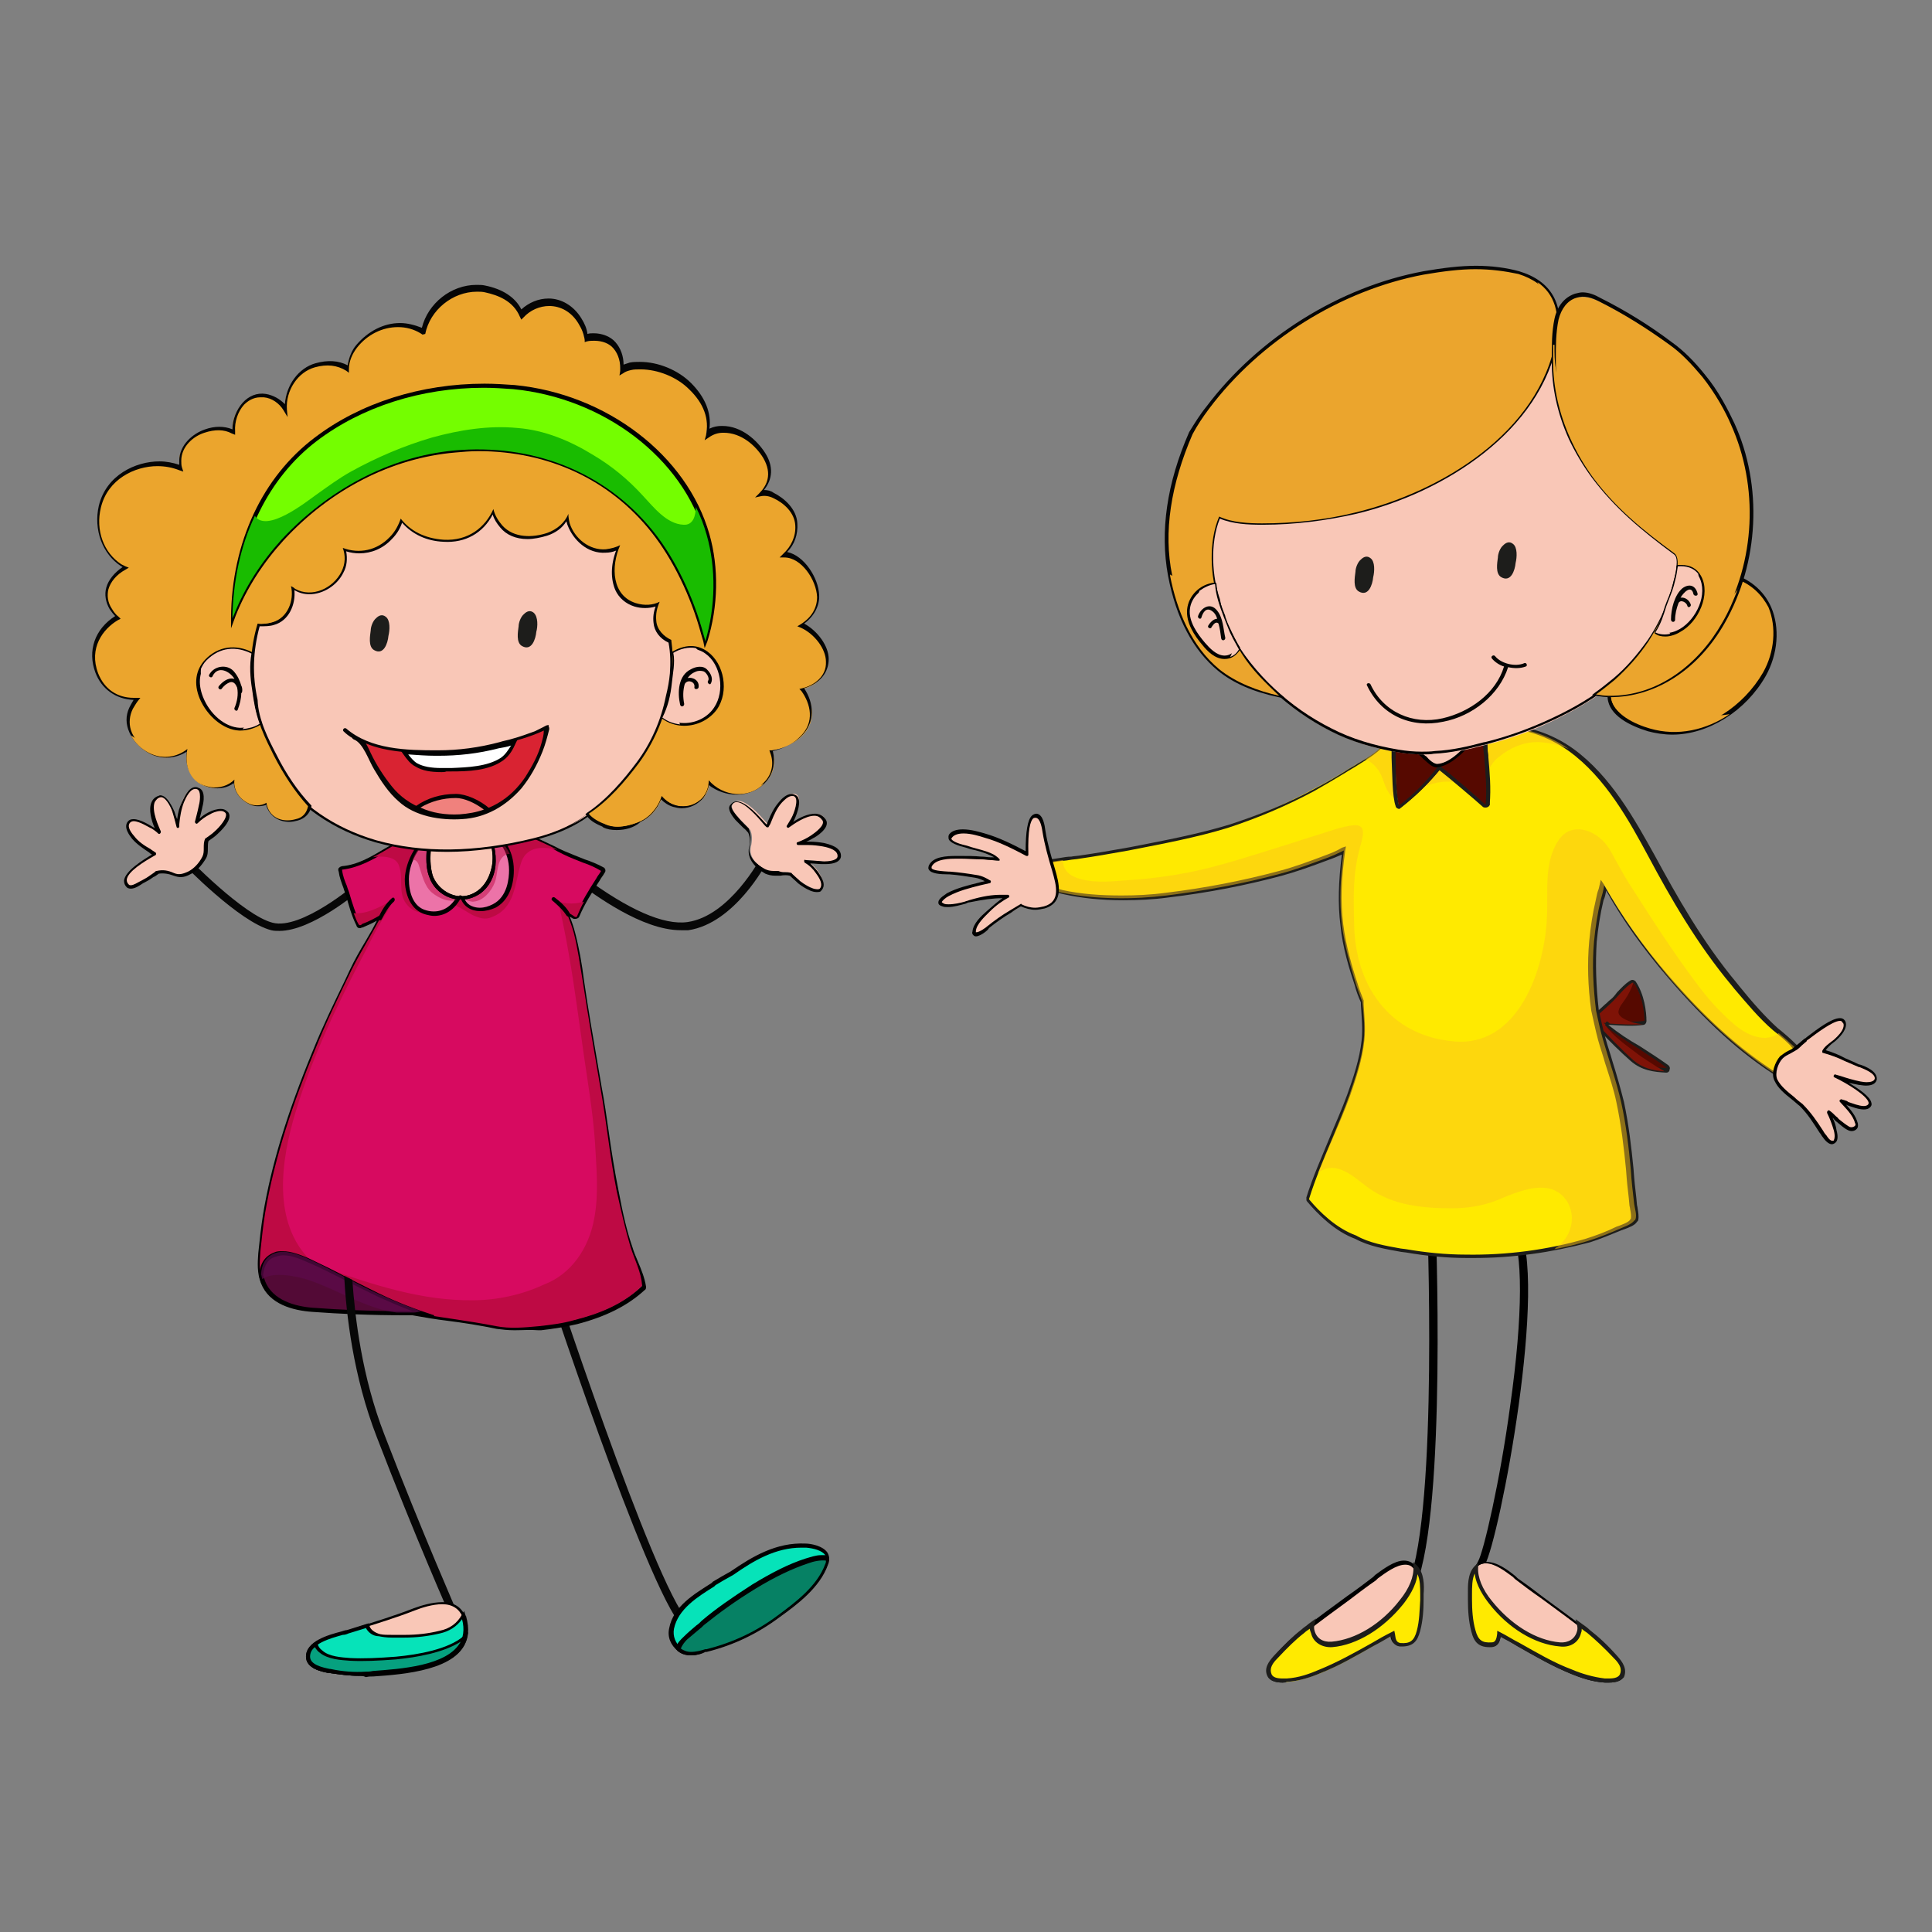 <?xml version="1.0" encoding="UTF-8"?> <svg xmlns="http://www.w3.org/2000/svg" xmlns:xlink="http://www.w3.org/1999/xlink" version="1.1" id="Слой_1" x="0px" y="0px" viewBox="0 0 283.5 283.5" style="enable-background:new 0 0 283.5 283.5;" xml:space="preserve"><rect x="0" y="0" width="283.5" height="283.5" fill="#808080" stroke="none"/> <style type="text/css"> .st0{fill:#070707;} .st1{fill:#D70A60;} .st2{fill:#BE0A44;} .st3{fill:#EC73A8;} .st4{opacity:0.5;} .st5{fill:#F9C7B7;} .st6{fill:#530A36;} .st7{opacity:0.7;} .st8{fill:#5C0A4B;} .st9{fill:#EBA52D;} .st10{fill:#050505;} .st11{fill:#74FE00;} .st12{fill:#19BC00;} .st13{fill:#D92332;} .st14{fill:#FFFFFF;} .st15{fill:#020202;} .st16{fill:#F0817D;} .st17{fill:#1D1D1B;} .st18{fill:#06E3B9;} .st19{fill:#068164;} .st20{fill:#06A17F;} .st21{fill:#560900;} .st22{fill:#7F1307;} .st23{fill:#FFEA00;} .st24{opacity:0.5;fill:#FDC41B;} .st25{fill:#050504;} </style> <g> <g> <path class="st0" d="M99.9,136.5c-5.7,0-12.6-5.2-15-6.9c-0.3-0.2-0.6-0.4-0.6-0.5l0.2-0.4l0.1-0.7c0.2,0,0.3,0.1,1,0.6 c6.6,4.9,11.8,7.2,15.3,6.7c6.2-0.9,10.7-9.4,10.7-9.4l1,0.5c-0.2,0.4-4.8,9.1-11.6,10.1C100.7,136.5,100.3,136.5,99.9,136.5z"></path> <path class="st0" d="M41,136.6c-0.4,0-0.8,0-1.2-0.1c-4.7-1.2-12.8-9.6-13.2-10l0.8-0.8c0.1,0.1,8.3,8.6,12.6,9.7 c4.2,1.1,12.1-5.6,12.2-5.7l0.7,0.9C52.6,130.8,45.8,136.6,41,136.6z"></path> <path class="st0" d="M100.1,238.7c-5.3-5.8-20.3-51.5-20.9-53.4l1.1-0.4c0.2,0.5,15.5,47.4,20.7,53L100.1,238.7z"></path> <g> <path class="st1" d="M92.5,182.9c-0.8-2.7-1.4-5.4-2-8.1c-1-5-1.5-10.2-2.4-15.2c-0.9-5.2-1.8-10.5-2.6-15.7 c-0.4-2.3-0.7-4.7-1.3-7c-0.3-1.1-0.7-2.1-1.1-3.1c0.4,0.2,0.8,0.4,1.2,0.7c0.1,0.1,0.4,0.1,0.4-0.1c0.9-2.3,2.3-4.3,3.7-6.4 c0.1-0.1,0.1-0.3,0-0.4c-1.3-0.8-2.8-1.2-4.2-1.8c-1.6-0.7-3.2-1.5-4.8-2.3c-2.8-1.3-5.6-2.3-8.7-1.9c-3.6,0.4-7.1-0.1-10.6,1.3 c-3.3,1.4-6.1,4-9.8,4.4c-0.1,0-0.1,0-0.2,0c0,0,0,0,0,0c0,0,0,0,0,0c-0.1,0.1-0.1,0.2,0,0.3c0.2,1.2,0.7,2.4,1.1,3.6 c0.4,1.4,0.9,2.9,1.5,4.2c0.1,0.2,0.3,0.2,0.4,0.1c0,0,0.1,0,0.1-0.1c0,0,0,0,0,0c1.1-0.4,2-0.9,3-1.5c-1.4,2.8-3.1,5.4-4.5,8.2 c-1.9,3.9-3.8,7.8-5.4,11.8c-3.2,7.7-5.9,15.7-7.3,23.9c-0.3,1.9-0.5,3.8-0.7,5.7c-0.1,1.5-0.2,2.9,0.3,4.3 c1.1,2.9,4.5,3.8,7.2,4.1c4.9,0.4,9.8,0.5,14.7,0.5c4.1,0.7,8.3,1.2,12.4,2c2,0.4,4.2,0.2,6.3,0c1.8-0.2,3.5-0.4,5.2-0.9 c3.6-0.9,7.1-2.3,9.8-4.9c0,0,0,0,0,0c0.1-0.1,0.1-0.1,0.1-0.3C94.1,186.7,93.1,184.8,92.5,182.9z"></path> <path d="M75.5,195.2c-1,0-1.8-0.1-2.6-0.2c-2.4-0.5-4.9-0.9-7.3-1.2c-1.7-0.2-3.4-0.5-5.1-0.8l-1,0c-5.3,0-9.6-0.2-13.7-0.5 c-2.8-0.2-6.3-1.1-7.5-4.2c-0.6-1.5-0.5-3-0.4-4.4c0.2-2,0.4-3.8,0.7-5.7c1.2-7.2,3.5-14.8,7.3-24c1.4-3.5,3.1-7,4.7-10.3 l0.7-1.5c0.7-1.5,1.5-2.9,2.4-4.4c0.6-1,1.1-1.9,1.6-2.9c-0.7,0.4-1.4,0.7-2.1,1l-0.1,0c-0.3,0.2-0.7,0.1-0.8-0.3 c-0.7-1.4-1.1-2.9-1.5-4.3c-0.1-0.4-0.3-0.8-0.4-1.2c-0.3-0.8-0.6-1.6-0.7-2.4c-0.1-0.2-0.1-0.5,0.1-0.6l0.1-0.1 c0.1,0,0.2-0.1,0.3-0.1c2.3-0.2,4.3-1.4,6.3-2.6c1.1-0.6,2.2-1.3,3.4-1.8c2.3-1,4.8-1.1,7.2-1.1c1.1,0,2.3-0.1,3.5-0.2 c0.5-0.1,0.9-0.1,1.4-0.1c2.8,0,5.4,1,7.5,2c0.6,0.3,1.3,0.6,1.9,0.9c0.9,0.5,1.9,0.9,2.9,1.3c0.5,0.2,1,0.4,1.5,0.6 c0.9,0.3,1.9,0.7,2.8,1.2c0.3,0.2,0.3,0.6,0.1,0.8c-0.2,0.4-0.5,0.7-0.7,1.1c-1.1,1.7-2.2,3.4-3,5.3c-0.1,0.3-0.6,0.4-0.9,0.3 c-0.2-0.1-0.3-0.2-0.5-0.3c0.3,0.7,0.6,1.6,0.8,2.4c0.6,2.3,1,4.6,1.3,7c0.6,4.1,1.3,8.2,2,12.2c0.2,1.2,0.4,2.3,0.6,3.5 c0.4,2.1,0.7,4.2,1,6.3c0.4,2.9,0.9,6,1.5,9c0.6,3.2,1.2,5.8,2,8.1c0.2,0.7,0.5,1.4,0.8,2.1c0.5,1.2,1,2.4,1.2,3.7 c0,0.2,0,0.4-0.2,0.5l0,0c-2.5,2.3-5.7,3.9-9.9,5c-1.7,0.4-3.5,0.7-5.3,0.9l-0.4,0C77.8,195.1,76.7,195.2,75.5,195.2z M60.5,192.4c1.7,0.3,3.5,0.5,5.1,0.8c2.4,0.4,4.9,0.7,7.4,1.2c0.7,0.2,1.6,0.2,2.5,0.2c1.1,0,2.2-0.1,3.3-0.2l0.4,0 c1.8-0.2,3.5-0.4,5.2-0.8c4.1-1,7.3-2.6,9.7-4.8l0.1-0.1c-0.2-1.1-0.7-2.3-1.1-3.5c-0.3-0.7-0.6-1.4-0.8-2.2 c-0.7-2.3-1.4-4.9-2-8.1c-0.6-3-1-6-1.5-9c-0.3-2.1-0.6-4.2-1-6.2c-0.2-1.2-0.4-2.4-0.6-3.5c-0.7-4-1.4-8.1-2-12.2 c-0.4-2.4-0.7-4.7-1.3-7c-0.3-1.1-0.7-2.1-1.1-3l-0.3-0.7l0.7,0.3c0.5,0.2,0.9,0.5,1.3,0.7c0.8-1.9,1.9-3.7,3-5.4 c0.2-0.4,0.5-0.7,0.7-1.1c-0.8-0.5-1.7-0.9-2.6-1.2c-0.5-0.2-1-0.4-1.5-0.6c-1-0.4-2-0.9-2.9-1.4c-0.6-0.3-1.3-0.6-1.9-0.9 c-2.1-1-4.6-2-7.3-2c-0.4,0-0.9,0-1.3,0.1c-1.2,0.1-2.4,0.2-3.5,0.2c-2.4,0.1-4.7,0.1-7,1.1c-1.2,0.5-2.3,1.1-3.4,1.8 c-2,1.2-4.1,2.4-6.5,2.7l-0.1,0l0,0.1c0.1,0.8,0.4,1.6,0.7,2.3c0.1,0.4,0.3,0.8,0.4,1.2c0.4,1.4,0.9,2.9,1.5,4.2l0.2-0.1 c0.9-0.3,1.8-0.8,2.8-1.5l0.9-0.6l-0.5,1c-0.7,1.3-1.4,2.6-2.1,3.9c-0.8,1.4-1.6,2.8-2.3,4.3l-0.7,1.5c-1.6,3.4-3.2,6.8-4.7,10.3 c-3.8,9.2-6.1,16.8-7.3,23.9c-0.3,1.8-0.5,3.6-0.7,5.6c-0.1,1.3-0.2,2.8,0.3,4.2c1.1,2.8,4.4,3.7,7,3.9c4.1,0.3,8.4,0.5,13.6,0.5 L60.5,192.4z"></path> </g> <g> <path class="st2" d="M92.5,182.9c-0.8-2.7-1.4-5.4-2-8.1c-1-5-1.5-10.2-2.4-15.2c-0.9-5.2-1.8-10.5-2.6-15.7 c-0.4-2.3-0.7-4.7-1.3-7c-0.3-1.1-0.7-2.1-1.1-3.1c0.4,0.2,0.8,0.4,1.2,0.7c0.1,0.1,0.4,0.1,0.4-0.1c0.3-0.7,0.6-1.4,1-2.1 c-0.1,0-0.2,0.1-0.4,0.1c-1.2,0.3-2.3,0.2-3.4-0.1c1.8,7.5,2.7,15.1,3.8,22.7c0.6,4.1,1.3,8.3,1.6,12.5c0.2,3.7,0.6,7.6-0.1,11.3 c-0.8,4.4-3.4,8.2-7.4,9.7c-3.2,1.5-6.9,2.3-10.4,2.3c-7.5,0.1-14.7-2.3-21.6-4.7c0,0,0.1,0.1,0.1,0.1c0.3,0.2,0,0.7-0.3,0.5 c-0.6-0.4-1.1-0.8-1.5-1.2c-0.1,0-0.2-0.1-0.3-0.1c-0.2-0.1-0.2-0.2-0.2-0.4c-5.7-5.6-4.4-14.7-2.2-21.9 c1.4-4.7,3.3-9.3,5.3-13.7c1.5-3.2,3.1-6.4,4.8-9.6c0.8-1.5,1.5-3.1,2.4-4.5c0.6-1.1,1.4-2.1,1.8-3.3c-1.7,1-3.9,2.2-5.8,2 c0.2,0.5,0.4,1.1,0.7,1.6c0.1,0.2,0.3,0.2,0.4,0.1c0,0,0.1,0,0.1-0.1c0,0,0,0,0,0c1.1-0.4,2-0.9,3-1.5c-1.4,2.8-3.1,5.4-4.5,8.2 c-1.9,3.9-3.8,7.8-5.4,11.8c-3.2,7.7-5.9,15.7-7.3,23.9c-0.3,1.9-0.5,3.8-0.7,5.7c-0.1,1.5-0.2,2.9,0.3,4.3 c1.1,2.9,4.5,3.8,7.2,4.1c4.9,0.4,9.8,0.5,14.7,0.5c4.1,0.7,8.3,1.2,12.4,2c2,0.4,4.2,0.2,6.3,0c1.8-0.2,3.5-0.4,5.2-0.9 c3.6-0.9,7.1-2.3,9.8-4.9c0,0,0,0,0,0c0.1-0.1,0.1-0.1,0.1-0.3C94.1,186.7,93.1,184.8,92.5,182.9z"></path> </g> <g> <path class="st2" d="M58.6,127.2c0.6,1.8-0.2,3.8,1,5.4c1.4,1.9,3.9,1.6,5.7,0.5c0-0.1,0.1-0.2,0.2-0.2c0.1,0,0.2,0,0.2,0 c0.3-0.2,0.5-0.3,0.7-0.5c0.3-0.2,0.7,0.2,0.4,0.4c0,0-0.1,0.1-0.1,0.1c0.2-0.2,2.4,1.3,2.7,1.4c0.9,0.4,1.8,0.7,2.7,0.3 c3.5-1.3,3.4-4.8,4.3-7.8c0.7-2.5,2.9-2.7,5.4-2.1c-0.8-0.4-1.6-0.8-2.5-1.2c-2.8-1.3-5.6-2.3-8.7-1.9c-3.6,0.4-7.1-0.1-10.6,1.3 c-1.8,0.8-3.5,2-5.3,2.9c0.4-0.1,0.8-0.1,1.2-0.1C57.1,125.7,58.3,126,58.6,127.2z"></path> </g> <g> <path class="st3" d="M59.7,129.1c0,2,0.7,4.3,2.9,4.9c2,0.5,3.8-0.4,4.7-2.2c0.1-0.2,0.5-0.2,0.5,0.1c0.7,2,3.1,2,4.7,1.2 c1.9-1,2.6-3.2,2.6-5.2c0-3.1-1.8-5.3-4.2-6.2c0,0-0.1,0-0.1,0c-2.2,0.3-4.5,0.1-6.6,0.4C61.6,123.4,59.8,126.4,59.7,129.1z"></path> <path d="M63.7,134.4L63.7,134.4c-0.4,0-0.8-0.1-1.2-0.2c-2.3-0.6-3.1-3.1-3.1-5.2c0.1-2.8,1.9-5.9,4.5-7.4l0.1,0 c1-0.1,2.1-0.1,3.2-0.2c1.1,0,2.3-0.1,3.5-0.2c0,0,0.1,0,0.1,0l0.1,0l0.1,0c2.8,1.1,4.4,3.5,4.4,6.5c0,2.6-1,4.6-2.7,5.5 c-0.7,0.3-1.4,0.5-2.2,0.5c-1.4,0-2.5-0.7-2.9-1.9C66.7,133.5,65.3,134.4,63.7,134.4z M64.1,122.2c-2.3,1.3-4.1,4.2-4.1,6.8 c0,1.9,0.6,4.1,2.6,4.6c1.8,0.5,3.5-0.3,4.4-2c0.1-0.2,0.3-0.3,0.5-0.3c0.3,0,0.5,0.2,0.6,0.4c0.4,1.3,1.7,1.5,2.3,1.5 c0.7,0,1.3-0.2,1.9-0.5c2.2-1.1,2.4-3.9,2.4-5c0-2.7-1.5-4.9-4-5.9h0c-1.2,0.1-2.4,0.2-3.6,0.2C66.2,122.1,65.1,122.1,64.1,122.2 z"></path> </g> <g class="st4"> <path class="st2" d="M70.8,121.6c0,0-0.1,0-0.1,0c-2.2,0.3-4.5,0.1-6.6,0.4c-1.6,0.9-2.9,2.5-3.6,4.2c0.3-0.1,0.7,0.1,0.9,0.6 c0.5,1.4,0.8,3.2,2,4.2c1,0.8,2.6,1.6,3.9,0.9c0,0,0-0.1,0.1-0.1c0.1-0.1,0.2-0.2,0.3-0.1c0,0,0.1,0,0.1-0.1 c0.2-0.2,0.6,0.1,0.5,0.3c-0.1,0.2,1.1,0.5,1.2,0.4c1.4-0.1,2.6-1.5,3.1-2.8c0.5-1.2,0.2-3.5,1.7-4.1c0.2-0.1,0.4-0.1,0.5-0.1 C74,123.6,72.6,122.3,70.8,121.6z"></path> </g> <g> <g> <path class="st5" d="M71.1,121.7c-0.1,0-0.1-0.1-0.2-0.1c0,0-0.1,0-0.1,0c-2.2,0.3-4.4,0.2-6.6,0.4c-0.7,0.8-1.1,1.7-1.2,3 c-0.1,1.2-0.1,2.5,0.3,3.7c0.6,1.8,2.3,3,4.1,3.1c0.1-0.1,0.3-0.1,0.4,0c0.9,0,1.7-0.3,2.5-0.8C73,129,73.1,124.3,71.1,121.7z"></path> <path d="M67.7,132c-0.1,0-0.1,0-0.2-0.1c0,0,0,0-0.1,0c0,0.1-0.1,0.1-0.2,0.1c-1.9-0.2-3.6-1.5-4.2-3.3c-0.4-1-0.5-2.2-0.4-3.8 c0.1-1.3,0.5-2.3,1.3-3.1c0,0,0.1-0.1,0.1-0.1c1-0.1,2.1-0.1,3.1-0.2c1.1,0,2.3-0.1,3.5-0.2c0,0,0.1,0,0.1,0l0.1,0 c0,0,0.1,0,0.1,0c0.1,0,0.1,0,0.2,0.1l0.1,0c0,0,0.1,0,0.1,0.1c1.1,1.5,1.6,3.6,1.4,5.6c-0.2,1.7-1,3.1-2.2,4 C69.6,131.7,68.7,132,67.7,132L67.7,132z M67.5,131.4c0.1,0,0.2,0,0.3,0.1c0.8,0,1.6-0.3,2.3-0.8c1.1-0.8,1.8-2.1,2.1-3.7 c0.3-1.9-0.2-3.9-1.2-5.3l0,0c0,0-0.1,0-0.1,0l-0.1,0c-1.2,0.1-2.4,0.2-3.5,0.2c-1,0-2,0.1-3,0.2c-0.7,0.8-1,1.7-1.1,2.8 c-0.1,1.5,0,2.6,0.3,3.6c0.6,1.6,2.1,2.8,3.8,3C67.3,131.5,67.4,131.4,67.5,131.4z"></path> </g> <path d="M67.7,132c-0.1,0-0.1,0-0.2-0.1c0,0,0,0-0.1,0c0,0.1-0.1,0.1-0.2,0.1c-1.9-0.2-3.6-1.5-4.2-3.3c-0.4-1-0.5-2.2-0.4-3.8 c0.1-1.3,0.5-2.3,1.3-3.1c0,0,0.1-0.1,0.1-0.1c1-0.1,2.1-0.1,3.1-0.2c1.1,0,2.3-0.1,3.5-0.2c0,0,0.1,0,0.1,0l0.1,0 c0,0,0.1,0,0.1,0c0.1,0,0.1,0,0.2,0.1l0.1,0c0,0,0.1,0,0.1,0.1c1.1,1.5,1.6,3.6,1.4,5.6c-0.2,1.7-1,3.1-2.2,4 C69.6,131.7,68.7,132,67.7,132L67.7,132z M67.5,131.4c0.1,0,0.2,0,0.3,0.1c0.8,0,1.6-0.3,2.3-0.8c1.1-0.8,1.8-2.1,2.1-3.7 c0.3-1.9-0.2-3.9-1.2-5.3l0,0c0,0-0.1,0-0.1,0l-0.1,0c-1.2,0.1-2.4,0.2-3.5,0.2c-1,0-2,0.1-3,0.2c-0.7,0.8-1,1.7-1.1,2.8 c-0.1,1.5,0,2.6,0.3,3.6c0.6,1.6,2.1,2.8,3.8,3C67.3,131.5,67.4,131.4,67.5,131.4z"></path> </g> <g> <path class="st6" d="M55.6,190c-3.5-1.6-6.9-3.6-10.4-5.2c-1.4-0.6-3.3-1.4-4.9-0.8c-1.5,0.6-1.9,1.8-2,3.1 c0.1,0.3,0.2,0.6,0.3,0.9c1.1,2.9,4.5,3.8,7.2,4.1c4.9,0.4,9.8,0.5,14.7,0.5c1.1,0.2,2.1,0.4,3.2,0.5 C61,192.3,58.2,191.2,55.6,190z"></path> <path d="M63.7,193.4c-1.3-0.2-2.3-0.3-3.2-0.5l-1,0c-5.3,0-9.6-0.2-13.7-0.5c-2.8-0.2-6.3-1.1-7.5-4.2c-0.1-0.3-0.2-0.6-0.3-1 l0,0l0,0c0.1-1.1,0.4-2.7,2.2-3.4c0.4-0.2,0.8-0.2,1.3-0.2c1.2,0,2.5,0.5,3.7,1c1.9,0.9,3.8,1.8,5.6,2.8c1.6,0.8,3.2,1.6,4.8,2.4 c2.9,1.4,5.6,2.4,8.1,3.2L63.7,193.4z M38.6,187.1c0.1,0.3,0.2,0.6,0.3,0.9c1.1,2.8,4.4,3.7,7,3.9c4.1,0.3,8.4,0.5,13.6,0.5l1,0 c-1.6-0.6-3.2-1.3-5-2.1c-1.6-0.8-3.3-1.6-4.8-2.4c-1.8-0.9-3.7-1.9-5.6-2.7c-1.1-0.5-2.4-1-3.5-1c-0.4,0-0.8,0.1-1.1,0.2 C39.3,184.7,38.8,185.6,38.6,187.1z"></path> </g> <g class="st7"> <path class="st8" d="M45.5,187.9c4.3,1.5,8.4,4.2,12.7,4.7c0.8,0,1.5,0,2.3,0c0.1,0,0.1,0,0.2,0c0.4,0,0.7-0.1,1.1-0.2 c-2.1-0.7-4.2-1.6-6.2-2.5c-3.5-1.6-6.9-3.6-10.4-5.2c-1.4-0.6-3.3-1.4-4.9-0.8c-1.5,0.6-1.9,1.8-2,3.1c0.1,0.2,0.1,0.5,0.2,0.7 C40.1,186.5,43.7,187.3,45.5,187.9z"></path> </g> <g> <g> <path class="st5" d="M97.3,84.2C93.9,76.8,85.9,74,78.5,72.7c-8.6-1.5-17.9-2.2-26.1,1.2c-2.4,1-4.9,3.1-6.9,4.8 c-2.1,1.8-3.8,4-5.3,6.4c-5.2,8.7-6.3,19.5,0,27.9c3.8,5.1,8.8,8.6,14.9,10.4c7.6,2.2,15.7,1.6,23.2-0.2c2.5-0.6,5-1.6,7.2-3 c4.6-3.1,8.8-8.2,11.1-13.2C99.9,99.7,100.8,91.4,97.3,84.2z"></path> <path d="M65.6,125L65.6,125c-3.7,0-7.3-0.5-10.5-1.4c-6.2-1.8-11.2-5.2-15.1-10.5c-5.8-7.8-5.8-18.6,0-28.1 c1.5-2.5,3.3-4.7,5.3-6.5c1.9-1.7,4.5-3.8,6.9-4.8c4-1.6,8.4-2.4,13.6-2.4c3.6,0,7.7,0.4,12.7,1.2c9.9,1.7,16.1,5.5,19,11.6 c3.2,6.7,2.9,14.9-0.7,22.9c-2.3,5.2-6.6,10.3-11.2,13.3c-2,1.3-4.4,2.3-7.3,3C73.9,124.4,69.6,125,65.6,125z M65.8,71.7 c-5.1,0-9.5,0.8-13.4,2.4c-2.4,1-4.9,3.1-6.8,4.8c-2,1.8-3.7,3.9-5.2,6.4c-5.7,9.4-5.7,20,0,27.7c3.8,5.2,8.7,8.5,14.8,10.3 c6.8,1.9,14.6,1.8,23.1-0.3c2.8-0.7,5.2-1.7,7.1-3c4.5-3,8.7-8,11-13.2c3.6-7.9,3.8-15.9,0.7-22.5c-2.8-6-8.9-9.7-18.7-11.3 C73.5,72.1,69.5,71.7,65.8,71.7z"></path> </g> <path class="st5" d="M97.3,84.2C93.9,76.8,85.9,74,78.5,72.7c-8.6-1.5-17.9-2.2-26.1,1.2c-2.4,1-4.9,3.1-6.9,4.8 c-2.1,1.8-3.8,4-5.3,6.4c-5.2,8.7-6.3,19.5,0,27.9c1.1,1.5,2.3,2.8,3.5,4c-2.2-3.3-3.6-7-4.4-10.9c-0.5-2.4-0.9-4.8-0.6-7.3 c0.2-1.6,0.9-3.8,2.6-4.3c1.4-0.5,2.8-0.5,3.4-2.1c0.2-0.6,0.4-1.3,0.6-2c0.4-0.9,1-1.6,2.1-1.8c1.8-0.3,3.2-0.6,4.1-2.4 c0.5-1,0.9-2.2,1.8-2.9c1.4-1.2,3.2-0.1,4.8-0.6c1.3-0.4,1.8-1.9,3.3-2c1.5-0.1,2.5,1.7,4.1,1.6c2-0.1,3.3-1.3,5-2.1 c1.4-0.7,2.1-0.6,3.4,0.1c2.2,1.2,4,1,6.3,0.2c1.1-0.6,2.3-1.1,2.8,0.2c0.4,1.3,0.2,3.1,1.6,3.8c1,0.5,2.2,0.6,3.1,1.4 c0.8,0.7,1.1,1.5,1.2,2.5c0.1,0.8,0.1,1.7,0.5,2.3c0.6,1,1.6,1.1,2.8,1.1c2.5,0,4.2,1.9,3.6,4.5c-0.3,1.1-0.6,2.2-0.5,3.3 c0.1,0.9,0.3,1.8,0.4,2.8c0.1,1.3,0.1,2.6-0.2,3.9c-0.4,2.5-1.5,4.8-3,6.9c-0.9,1.1-1.9,2.1-3,2.9c-1.6,2-3.5,3.7-5.6,4.9 c0.6-0.3,1.1-0.6,1.7-1c4.6-3.1,8.8-8.2,11.1-13.2C99.9,99.7,100.8,91.4,97.3,84.2z"></path> <g> <path class="st9" d="M121.4,97c0-2.1-1.8-4.3-3.9-5.2c1.5-0.9,2.6-2.4,2.5-4.3c-0.1-2.6-2.4-6-5-6.1c1.2-1.1,2-2.6,1.8-4.4 c-0.1-1.9-1.7-3.5-3.4-4.2c-0.7-0.3-1.3-0.4-2-0.3c1.4-1.4,2-3.3,0.6-5.6c-1.3-2-3.6-3.8-6.1-3.9c-0.9,0-1.7,0.3-2.3,0.7 c0.6-2.8-0.6-5.2-2.5-7.1c-2.2-2.2-5.8-3.4-8.8-2.9c-0.5,0.1-0.9,0.3-1.3,0.5c0.1-1.3-0.2-2.6-1.1-3.6c-1-1.1-2.7-1.4-4.2-1.1 c-0.1-0.8-0.4-1.7-0.9-2.5c-2.2-3.5-6.2-3.5-8.6-0.9c-0.9-2.2-2.9-3.3-5.3-3.7c-4.3-0.8-8.4,2.4-9.1,6.3 c-3.1-1.8-7.2-0.8-9.6,2.2c-0.8,1-1.2,2.2-1.3,3.3c-1.3-0.8-2.9-1-4.8-0.5c-2.8,0.8-4.5,3.7-4.3,6.5c-0.6-1-1.8-1.9-3.1-2.1 c-2.9-0.4-4.8,2.7-4.6,5.3c-1.2-0.6-2.8-0.6-4.2-0.1c-1.9,0.6-3.6,2.3-3.6,4.3c0,0.4,0,0.7,0.2,1.1c-4.5-1.8-10.6,0.4-11.9,5.7 c-0.8,3.2,0.3,6.7,3.2,8.6c0.2,0.1,0.4,0.2,0.6,0.3c-2.2,1.2-3.7,3.6-2.2,6.1c0.3,0.5,0.6,0.9,1.1,1.2c-2.7,1.6-4.4,4.6-3.1,8.2 c1,2.8,3.5,3.9,5.9,3.8c-0.3,0.4-0.5,0.8-0.8,1.2c-1.4,2.7,0.3,5.5,2.7,6.8c2,1,4.1,0.6,5.6-0.6c-0.5,2.4,0.3,5.1,3.4,5.6 c1.3,0.2,2.6-0.2,3.5-1.1c-0.2,1.4,0.6,2.7,1.9,3.4c0.8,0.5,2,0.5,2.8,0c0,0.2,0.1,0.4,0.1,0.5c0.6,1.9,2.5,2.4,4.2,1.9 c1-0.2,1.6-0.9,1.8-1.9c-2-2.2-3.6-4.7-5-7.4c-1.2-2.4-2.7-5.3-2.8-8.2c-0.9-3.8-0.7-7.5,0.4-11.2c0.7,0.1,1.5,0,2.2-0.2 c2.2-0.6,3.2-3.2,2.7-5.3c0,0,0,0,0,0c0.2,0.1,0.4,0.2,0.6,0.4c2.5,1.4,5.6-0.1,6.8-2.5c0.6-1.2,0.6-2.4,0.2-3.5 c2.4,0.9,5,0.4,6.9-1.6c0.8-0.8,1.3-1.8,1.6-2.7c1.4,1.8,3.5,2.9,6.3,3.1c3.6,0.2,6.1-1.8,7.3-4.5c0.2,0.9,0.7,1.7,1.3,2.4 c1.7,1.9,4.5,1.8,6.6,1.1c1.4-0.5,2.6-1.5,3.1-2.8c0,0.5,0.1,1,0.2,1.4c0.7,2.2,2.9,4,5.3,3.8c0.8-0.1,1.5-0.3,2.1-0.6 c-1.4,3.2-1.2,7.4,2.3,8.5c1.3,0.4,2.5,0.3,3.5-0.2c-0.4,0.9-0.6,1.8-0.5,2.8c0.1,1.3,1.1,2.3,2.2,2.8c0.2,1.5,0.3,3,0.2,4.8 c-0.1,1.2-0.3,2.3-0.6,3.4c-0.7,3.5-2.2,6.9-4.3,9.8c-2.1,2.8-4.5,5.6-7.4,7.5c0.5,0.7,1.7,1.3,2.3,1.5c1.6,0.8,3.8,0.3,5.4-0.5 c1.4-0.7,2.5-2,3-3.6c0.5,0.6,1.2,1.1,2,1.3c1.5,0.4,3.1,0,4.1-1.2c0.6-0.8,0.8-1.6,0.8-2.4c2.3,2.2,6.2,2.5,8.5-0.1 c1.1-1.3,1.2-2.9,0.7-4.4c1.5-0.2,3-0.9,4.2-1.9c2.3-2.1,2-5,0.3-7.1C119.6,100.7,121.4,99.2,121.4,97z"></path> <path class="st10" d="M90.5,121.8c-0.8,0-1.4-0.1-2-0.4l-0.1-0.1c-0.7-0.3-1.8-0.8-2.3-1.6l-0.2-0.2l0.2-0.2c3-2,5.5-5,7.3-7.4 c2.1-2.8,3.6-6.2,4.3-9.7c0.3-1.2,0.5-2.3,0.6-3.4c0.1-1.5,0.1-2.9-0.2-4.5c-1.3-0.6-2.1-1.7-2.2-2.9c-0.1-0.8,0-1.6,0.3-2.4 c-1,0.3-2.1,0.3-3.1,0c-1.3-0.4-2.3-1.3-2.8-2.4c-0.7-1.6-0.7-3.7,0.1-5.8c-0.5,0.2-1,0.3-1.5,0.3c-2.7,0.2-4.8-1.9-5.6-4 c-0.1-0.2-0.1-0.4-0.2-0.6c-0.6,1-1.6,1.7-2.8,2.1c-1,0.3-2,0.5-2.9,0.5c-1.7,0-3.1-0.6-4-1.7c-0.5-0.6-0.9-1.2-1.1-1.9 c-1.4,2.7-4,4.2-7.2,4c-2.5-0.1-4.6-1.1-6.1-2.8c-0.3,0.9-0.8,1.7-1.5,2.4c-1.3,1.4-3,2.1-4.8,2.1c-0.6,0-1.3-0.1-1.9-0.3 c0.2,1.1,0.1,2.2-0.4,3.1c-0.9,1.9-3,3.2-5,3.2c-0.8,0-1.5-0.2-2.2-0.6c0,0,0,0,0,0c0.2,2.1-0.8,4.5-3,5.1 c-0.6,0.2-1.3,0.2-2.1,0.2c-1,3.7-1.1,7.2-0.3,10.8c0.1,2.9,1.6,5.8,2.8,8.1c1.4,2.8,3.1,5.3,5,7.3l0.1,0.1l0,0.1 c-0.2,1-0.9,1.8-2,2.1c-0.4,0.1-0.8,0.2-1.2,0.2c-1.7,0-2.9-0.9-3.4-2.3c0-0.1,0-0.1,0-0.2c-0.9,0.3-1.9,0.3-2.7-0.2 c-1.3-0.7-2-1.8-2.1-3c-0.9,0.7-2.1,0.9-3.2,0.7c-1.3-0.2-2.3-0.9-3-1.9c-0.6-0.9-0.9-2.1-0.7-3.4c-1.6,1-3.6,1.2-5.4,0.3 c-1.5-0.8-2.7-2.1-3.2-3.6c-0.4-1.2-0.3-2.4,0.4-3.6c0.1-0.2,0.3-0.5,0.4-0.7c-2.6-0.1-4.7-1.6-5.6-4c-1.2-3.2-0.1-6.4,2.9-8.3 c-0.3-0.3-0.6-0.7-0.8-1c-0.6-1-0.8-2.2-0.5-3.2c0.3-1.1,1.2-2.2,2.4-3c-0.1,0-0.1-0.1-0.2-0.1c-2.8-1.8-4.1-5.4-3.3-8.9 c1.1-4.5,5.4-6.5,8.9-6.5c1,0,2,0.2,2.9,0.5c0-0.2,0-0.4,0-0.6c0-2.3,2-4,3.8-4.6c1.4-0.5,2.8-0.5,4,0c0-1.4,0.6-2.9,1.5-3.9 c0.9-1,2.1-1.5,3.4-1.3c1.1,0.2,2,0.7,2.8,1.5c0.2-2.8,2-5.3,4.5-6c1.8-0.5,3.4-0.4,4.7,0.3c0.2-1.1,0.6-2.2,1.3-3 c1.7-2,4-3.2,6.4-3.2c1.1,0,2.2,0.3,3.2,0.7c0.9-3.6,4.3-6.3,8-6.3c0.5,0,0.9,0,1.3,0.1c2.5,0.5,4.4,1.7,5.3,3.5 c1.1-1,2.5-1.6,4-1.6c1.9,0,3.7,1.1,4.8,2.9c0.5,0.8,0.8,1.5,0.9,2.3c0.3-0.1,0.6-0.1,0.9-0.1c1.3,0,2.5,0.5,3.2,1.3 c0.8,0.9,1.2,2.1,1.2,3.3c0.3-0.1,0.6-0.2,0.9-0.3c0.5-0.1,1-0.1,1.5-0.1c2.7,0,5.6,1.2,7.5,3.1c2.1,2.1,3,4.4,2.7,6.7 c0.6-0.3,1.2-0.4,1.8-0.4h0.1c2.8,0,5.1,2.1,6.3,4c1.2,1.9,1.1,3.8-0.2,5.4c0.5,0,1,0.1,1.4,0.4c1.6,0.8,3.4,2.4,3.5,4.5 c0.1,1.6-0.4,3.1-1.5,4.2c2.5,0.5,4.6,3.8,4.7,6.3c0.1,1.6-0.8,3.2-2.2,4.2c2,1.1,3.6,3.3,3.6,5.2c0,2-1.3,3.6-3.6,4.3 c1.4,2.1,1.8,5-0.6,7.2c-1.1,1-2.6,1.7-4,2c0.4,1.6,0.1,3.2-0.9,4.4c-1.1,1.3-2.7,2-4.4,2h0c-1.5,0-2.9-0.5-4.1-1.4 c-0.1,0.7-0.4,1.3-0.8,1.9c-0.8,0.9-1.9,1.5-3.2,1.5c-0.4,0-0.8-0.1-1.2-0.2c-0.7-0.2-1.3-0.6-1.8-1.1c-0.6,1.5-1.7,2.7-3,3.3 C93,121.5,91.7,121.8,90.5,121.8z M86.8,119.6c0.5,0.5,1.3,0.9,1.9,1.2l0.1,0.1c0.5,0.2,1.1,0.4,1.8,0.4c1,0,2.3-0.3,3.4-0.8 c1.3-0.6,2.3-1.8,2.9-3.4l0.2-0.5l0.3,0.4c0.5,0.6,1.1,1,1.9,1.2c0.3,0.1,0.7,0.1,1,0.1c1.1,0,2.1-0.5,2.8-1.3 c0.5-0.7,0.8-1.4,0.7-2.2l0-0.7l0.5,0.5c1.1,1.1,2.6,1.7,4.2,1.7h0c1.5,0,2.9-0.6,3.9-1.8c0.9-1.1,1.2-2.6,0.6-4.1l-0.1-0.3 l0.4,0c1.5-0.2,2.9-0.8,4-1.9c2.4-2.2,1.6-5,0.3-6.8l-0.3-0.3l0.4-0.1c1.7-0.4,3.6-1.7,3.5-3.9c0-1.9-1.7-4.1-3.7-5l-0.5-0.2 l0.5-0.3c1.6-1,2.4-2.4,2.4-4c-0.1-2.5-2.3-5.8-4.8-5.8l-0.7,0l0.5-0.5c1.2-1.1,1.9-2.6,1.8-4.2c-0.1-1.9-1.7-3.3-3.2-4 c-0.6-0.3-1.2-0.4-1.8-0.3l-0.9,0.2l0.6-0.6c1.1-1.1,2-2.8,0.6-5.2c-1.1-1.8-3.2-3.7-5.8-3.7h-0.1c-0.7,0-1.4,0.2-2.1,0.7 l-0.6,0.4l0.2-0.7c0.5-2.4-0.3-4.7-2.5-6.8c-1.8-1.8-4.6-2.9-7.1-2.9c-0.5,0-1,0-1.4,0.1c-0.4,0.1-0.8,0.2-1.2,0.5l-0.5,0.3 l0.1-0.6c0.1-1.2-0.2-2.5-1-3.4c-0.6-0.7-1.6-1.1-2.8-1.1c-0.4,0-0.7,0-1.1,0.1l-0.3,0.1l0-0.3c-0.1-0.8-0.4-1.6-0.9-2.4 c-1-1.7-2.6-2.6-4.3-2.6c-1.4,0-2.8,0.6-3.8,1.7l-0.3,0.3l-0.2-0.4c-1-2.4-3.3-3.2-5.1-3.6c-0.4-0.1-0.8-0.1-1.2-0.1 c-3.6,0-6.9,2.7-7.6,6.2L62,49.1l-0.3-0.2c-1-0.6-2.1-0.9-3.3-0.9c-2.3,0-4.5,1.1-6,3c-0.7,0.9-1.2,2-1.2,3.2l0,0.5l-0.4-0.3 c-1.3-0.8-2.8-1-4.6-0.5c-2.5,0.7-4.3,3.4-4.1,6.2l0.1,1.1l-0.6-1c-0.6-1-1.7-1.8-2.9-1.9c-0.2,0-0.3,0-0.5,0 c-1.1,0-1.9,0.6-2.4,1.1c-0.9,1-1.4,2.5-1.3,3.9l0,0.5l-0.5-0.2c-1.1-0.6-2.5-0.6-4-0.1c-1.6,0.5-3.4,2-3.4,4.1 c0,0.3,0,0.7,0.1,1l0.2,0.6l-0.6-0.2c-1-0.4-2.1-0.6-3.2-0.6c-3.3,0-7.3,1.9-8.3,6.1c-0.8,3.3,0.4,6.6,3,8.3 c0.2,0.1,0.4,0.2,0.6,0.3l0.5,0.2l-0.5,0.3c-1.3,0.7-2.2,1.8-2.5,2.9c-0.2,0.9-0.1,1.9,0.5,2.8c0.3,0.5,0.6,0.9,1,1.2l0.3,0.3 l-0.4,0.2c-2.2,1.3-4.3,4.1-2.9,7.8c0.9,2.3,2.8,3.6,5.2,3.6c0.1,0,0.3,0,0.4,0l0.6,0l-0.4,0.5c-0.3,0.4-0.5,0.8-0.7,1.1 c-0.5,1-0.6,2.1-0.3,3.1c0.4,1.3,1.5,2.5,2.9,3.2c1.8,0.9,3.8,0.6,5.3-0.6l0.6-0.5l-0.2,0.8c-0.3,1.3-0.1,2.7,0.5,3.6 c0.6,0.9,1.4,1.4,2.6,1.6c1.2,0.2,2.3-0.2,3.2-1l0.6-0.6l-0.1,0.8c-0.2,1.3,0.5,2.4,1.8,3.1c0.7,0.4,1.8,0.4,2.5,0l0.4-0.2 l0.1,0.4c0,0.2,0.1,0.3,0.1,0.5c0.5,1.7,2.2,1.9,2.8,1.9c0.4,0,0.7,0,1.1-0.1c0.8-0.2,1.4-0.7,1.5-1.5c-1.9-2.1-3.5-4.5-5-7.3 c-1.2-2.4-2.8-5.4-2.8-8.3c-0.8-3.7-0.7-7.4,0.4-11.2l0.1-0.2l0.2,0c0.7,0.1,1.4,0,2.1-0.2c2.1-0.6,3-3.1,2.5-5l-0.2-0.7 l0.6,0.4c0.2,0.1,0.4,0.2,0.5,0.3c0.6,0.3,1.3,0.5,2,0.5c1.8,0,3.6-1.1,4.5-2.9c0.5-1,0.6-2.1,0.2-3.2l-0.2-0.6l0.6,0.2 c0.7,0.3,1.5,0.4,2.2,0.4c1.6,0,3.2-0.7,4.4-2c0.7-0.8,1.2-1.7,1.5-2.6l0.2-0.5l0.3,0.4c1.4,1.8,3.5,2.8,6.1,3 c3.2,0.2,5.8-1.4,7-4.3l0.3-0.7l0.2,0.8c0.3,0.9,0.7,1.7,1.3,2.3c1.1,1.2,2.6,1.5,3.6,1.5c0.9,0,1.8-0.2,2.7-0.5 c1.4-0.5,2.4-1.4,2.9-2.7l0.5-1.3l0,1.4c0,0.5,0.1,0.9,0.2,1.3c0.7,1.9,2.6,3.8,5,3.6c0.7-0.1,1.4-0.2,2-0.6l0.7-0.4l-0.3,0.8 c-0.9,2.1-1,4.4-0.3,6c0.5,1.1,1.3,1.8,2.5,2.1c1.1,0.4,2.3,0.3,3.3-0.2l0.7-0.3L97,88.6c-0.4,0.9-0.5,1.8-0.4,2.7 c0.1,1.1,0.9,2,2,2.5l0.1,0.1l0,0.2c0.3,1.7,0.3,3.2,0.2,4.8c-0.1,1.1-0.3,2.3-0.7,3.5c-0.7,3.5-2.2,7-4.4,9.9 C92.2,114.6,89.8,117.6,86.8,119.6z"></path> </g> <path class="st9" d="M102.4,70c-0.9-1.8-2-3.5-3.1-5c-2.2-2.9-4.8-5.5-8-7.3c-6.3-3.6-14.1-4.9-21.3-4.5 c-4.1,0.2-8.4,0.9-12.3,2.1c-7.4,2.2-14.2,7-18.6,13.3C36.9,71.8,35,75.3,34,79c-1,4-0.7,7.9,0,11.8c1.8-3.8,2.2-7.9,4.5-11.5 c2.2-3.4,5-6.4,8.3-8.8c7.2-5,17-7.9,25.7-7.5c8,0.4,16.8,3.4,22.4,9.4c2.9,3.2,5,7.1,6.4,11.1c0.7,2,1.4,4,1.7,6.1 c0.2,1.4,0.2,2.9,0.3,4.3c-0.1-1,1.1-2.8,1.4-3.9c0.4-1.3,0.7-2.6,0.9-3.9C106.3,80.7,104.9,75,102.4,70z"></path> <path class="st9" d="M112.1,115c-3.1,1.5-7-1-8.4-3.8c-0.9-1.8-1-3.9-0.3-5.8c0.7-1.8,1.8-3.4,2.1-5.4c0.3-1.8-0.5-3.4-1.8-4.7 c-1.6-1.4-4.4-2-5-4.4c-0.4-1.8,0.2-3.5,1-5.1c-1.8,0.4-3.8-0.2-5.3-2c-1.5-1.8-2.3-4.5-1.8-6.8c-2.4,1.2-5.7,1.2-6.9-1.7 c-0.5-1.2-0.7-2.3-0.7-3.5c-0.4,0.5-0.9,0.9-1.5,1.2c-2.2,1.2-5.6,2.8-8.1,1.4c-1.8-1-2.8-2.3-3.4-3.9c-1.5,3.6-4.8,6.2-9.1,5.4 c-2.5-0.5-4.6-1.9-6.1-3.8c0,1.6-0.4,3.1-1.4,4c-2.2,1.8-4.7,1.5-6.8,0.1c0.7,2,0,4.3-1.6,5.8c-1.6,1.5-4,1.6-5.9,0.6 c0,0.1,0,0.2,0.1,0.2c0.4,1.9-0.5,4.2-2.2,5.2c-1,0.6-2,0.7-2.8,0.4c0,0.1-0.1,0.2-0.1,0.4c0.4,1.3,0,2.7-0.6,3.9 c-0.7,1.4-1.8,1.6-3.1,2.3c-0.8,0.4-1.5,1-2,1.7c-1.2,1.5-1.3,3.4-1.8,5.1c-0.1,0.9-0.2,1.8-0.6,2.7c-1.3,3.6-5,5.8-8.5,3.6 c-0.1-0.1-0.2-0.1-0.3-0.2c0.6,1.1,1.5,2,2.7,2.6c2,1,4.1,0.6,5.6-0.6c-0.5,2.4,0.3,5.1,3.4,5.6c1.3,0.2,2.6-0.2,3.5-1.1 c-0.2,1.4,0.6,2.7,1.9,3.4c0.8,0.5,2,0.5,2.8,0c0,0.2,0.1,0.4,0.1,0.5c0.6,1.9,2.5,2.4,4.2,1.9c1-0.2,1.6-0.9,1.8-1.9 c-2-2.2-3.6-4.7-5-7.4c-1.2-2.4-2.7-5.3-2.8-8.2c-0.9-3.8-0.7-7.5,0.4-11.2c0.7,0.1,1.5,0,2.2-0.2c2.2-0.6,3.2-3.2,2.7-5.3 c0,0,0,0,0,0c0.2,0.1,0.4,0.2,0.6,0.4c2.5,1.4,5.6-0.1,6.8-2.5c0.6-1.2,0.6-2.4,0.2-3.5c2.4,0.9,5,0.4,6.9-1.6 c0.8-0.8,1.3-1.8,1.6-2.7c1.4,1.8,3.5,2.9,6.3,3.1c3.6,0.2,6.1-1.8,7.3-4.5c0.2,0.9,0.7,1.7,1.3,2.4c1.7,1.9,4.5,1.8,6.6,1.1 c1.4-0.5,2.6-1.5,3.1-2.8c0,0.5,0.1,1,0.2,1.4c0.7,2.2,2.9,4,5.3,3.8c0.8-0.1,1.5-0.3,2.1-0.6c-1.4,3.2-1.2,7.4,2.3,8.5 c1.3,0.4,2.5,0.3,3.5-0.2c-0.4,0.9-0.6,1.8-0.5,2.8c0.1,1.3,1.1,2.3,2.2,2.8c0.2,1.5,0.3,3,0.2,4.8c-0.1,1.2-0.3,2.3-0.6,3.4 c-0.7,3.5-2.2,6.9-4.3,9.8c-2.1,2.8-4.5,5.6-7.4,7.5c0.5,0.7,1.7,1.3,2.3,1.5c1.6,0.8,3.8,0.3,5.4-0.5c1.4-0.7,2.5-2,3-3.6 c0.5,0.6,1.2,1.1,2,1.3c1.5,0.4,3.1,0,4.1-1.2c0.6-0.8,0.8-1.6,0.8-2.4C106.1,116.9,109.8,117.3,112.1,115z"></path> <g> <path class="st11" d="M66.7,66.1c11.2-1,21.9,2.9,29.1,11.8c3.4,4.2,6,9.9,7.4,15.1c0.1,0.3,0.2,0.7,0.3,1.1 c1.5-5,1.7-10.6,0.3-15.6C100.2,66.2,87.8,58,75.4,56.8c-10.1-1-20.9,1.4-29,7.6c-8.2,6.2-12,16.1-12.1,26.2 c0.1-0.1,0.1-0.3,0.2-0.4c1.6-4.1,4.1-7.9,7-11.1C48,72,57,67,66.7,66.1z"></path> <path d="M103.4,95.1l-0.2-1c-0.1-0.3-0.2-0.7-0.3-1c-1.5-5.6-4.2-11.1-7.3-15c-6.1-7.7-15.1-11.9-25.4-11.9 c-1.1,0-2.3,0.1-3.4,0.2c-9.3,0.8-18.3,5.4-25.2,12.9c-3,3.3-5.4,7-7,11l-0.7,1.9l0-1.6c0.1-11,4.6-20.6,12.3-26.4 c6.7-5.1,15.6-7.9,24.9-7.9c1.5,0,2.9,0.1,4.4,0.2c13.5,1.3,25.3,10.3,28.6,21.9c1.4,4.9,1.3,10.6-0.3,15.7L103.4,95.1z M70.2,65.7c10.4,0,19.6,4.3,25.8,12.1c3.2,4,5.9,9.5,7.4,15.2c0,0,0,0,0,0c1.3-4.8,1.3-9.9,0-14.4 c-3.2-11.4-14.8-20.2-28.1-21.5c-1.4-0.1-2.9-0.2-4.3-0.2c-9.2,0-17.9,2.8-24.5,7.8c-7.1,5.4-11.4,14.2-12,24.3 c1.6-3.6,3.8-7,6.7-10.1c7-7.6,16.1-12.2,25.5-13.1C67.9,65.7,69,65.7,70.2,65.7z"></path> </g> <g> <path class="st12" d="M103.7,78.5c-0.4-1.4-0.9-2.8-1.6-4.1c0,1.3-0.4,2.7-1.8,2.6c-2.5-0.1-4.4-2.6-6-4.3 c-2.1-2.3-4.5-4.3-7.2-5.9c-3.4-2.1-7.2-3.7-11.2-4c-4.2-0.4-8.5,0.3-12.5,1.4c-4.1,1.2-8.1,2.9-11.9,5c-1.8,1-3.4,2.2-5.1,3.4 c-1.4,1-7.3,5.7-9,3.1c-2.2,4.6-3.2,9.8-3.3,15c0.1-0.1,0.1-0.3,0.2-0.4c1.6-4.1,4.1-7.9,7-11.1C48,72,57,67,66.7,66.1 c11.2-1,21.9,2.9,29.1,11.8c3.4,4.2,6,9.9,7.4,15.1c0.1,0.3,0.2,0.7,0.3,1.1C105,89.1,105.1,83.4,103.7,78.5z"></path> </g> <g> <path class="st5" d="M103.6,95.7c-1.5-1.1-3.3-0.9-4.8,0c0.3,1.4-0.1,3.2-0.2,4.3c-0.2,2-0.6,3.6-1.4,5.2 c2.4,1.9,6.1,1.2,7.8-1.3C106.7,101.4,106,97.4,103.6,95.7z"></path> <path d="M100.4,106.5L100.4,106.5c-1.2,0-2.4-0.4-3.3-1.1c-0.1-0.1-0.1-0.2-0.1-0.3c0.7-1.4,1.1-2.9,1.4-5.1 c0-0.2,0.1-0.4,0.1-0.6c0.1-1,0.4-2.5,0.1-3.6c0-0.1,0-0.2,0.1-0.2c0.9-0.5,1.8-0.8,2.7-0.8c0.9,0,1.7,0.3,2.4,0.8 c2.5,1.8,3.2,5.9,1.4,8.5C104.1,105.6,102.3,106.5,100.4,106.5z M97.5,105.2c0.8,0.6,1.8,0.9,2.9,0.9c1.8,0,3.5-0.9,4.4-2.3 c1.6-2.4,1-6.3-1.3-7.9c-1.2-0.9-2.9-0.9-4.5,0c0.2,1.1,0,2.5-0.1,3.6c0,0.2-0.1,0.4-0.1,0.6C98.6,102.3,98.2,103.8,97.5,105.2z "></path> </g> <path class="st5" d="M99.9,103.3c1-1.5,3-1.1,4.1-2.3c1.9-2-0.3-4.5-1.9-5.9c0,0,0,0,0,0c-1.1-0.2-2.3,0.1-3.3,0.7 c0.3,1.4-0.1,3.2-0.2,4.3c-0.2,2-0.6,3.6-1.4,5.2c0.8,0.6,1.7,0.9,2.6,1C99.3,105.4,99.2,104.2,99.9,103.3z"></path> <g> <path class="st5" d="M37,101.2c-0.3-1.8-0.4-3.6-0.1-5.3c-2.2-1.1-4.6-1-6.6,1c-3.3,3.4,0.6,9.8,4.8,10c0.9,0,2.1-0.3,3.1-0.8 C37.5,104.6,37.3,102.8,37,101.2z"></path> <path d="M35.3,107.2L35.3,107.2c-0.1,0-0.1,0-0.2,0c-2.3-0.1-4.7-2.1-5.8-4.7c-0.9-2.2-0.6-4.2,0.8-5.7c1.9-2,4.5-2.3,6.9-1.1 c0.1,0,0.1,0.1,0.1,0.2c-0.3,1.5-0.3,3.1,0.1,5.2l0.1,0.4c0.2,1.5,0.5,3.1,1.1,4.5c0,0.1,0,0.2-0.1,0.3 C37.4,106.9,36.2,107.2,35.3,107.2z M34.2,95.4c-1.4,0-2.6,0.6-3.7,1.7c-1.3,1.3-1.5,3.2-0.7,5.2c1,2.5,3.2,4.4,5.4,4.5 c0.8,0,2-0.2,2.8-0.7c-0.5-1.4-0.8-3-1-4.4l-0.1-0.4c-0.4-2.1-0.4-3.8-0.1-5.2C35.9,95.6,35,95.4,34.2,95.4z"></path> </g> <path class="st5" d="M29.5,98.1c-0.1,0.7,0,1.4,0.4,2.1c1.2,1.7,3.4,1.8,5,3c1.5,1.1,1.6,2.7,0.7,3.8c0.8-0.1,1.8-0.3,2.5-0.8 c-0.6-1.6-0.9-3.4-1.1-5c-0.3-1.8-0.4-3.6-0.1-5.3c-2.2-1.1-4.6-1-6.6,1C29.9,97.3,29.7,97.7,29.5,98.1z"></path> <path d="M103.8,98.3c-0.6-0.7-1.7-0.5-2.4-0.1c-1.9,0.9-2,3.4-1.6,5.2c0.1,0.4,0.6,0.3,0.6-0.1c-0.2-1-0.2-2,0.1-3 c0,0,0.1,0,0.1-0.1c0.5-0.5,1.4-0.1,1.3,0.6c-0.1,0.4,0.5,0.4,0.6,0.1c0.2-1-0.8-1.6-1.6-1.4c0.3-0.4,0.6-0.7,1.1-0.9 c0.4-0.2,0.8-0.2,1.2-0.1c0.4,0.1,1,1,0.7,1.4c-0.2,0.3,0.3,0.7,0.4,0.4C104.7,99.6,104.3,98.8,103.8,98.3z"></path> <path d="M35.4,100.6c-0.2-0.7-0.5-1.4-1.1-2.1c-1-1.1-2.9-0.8-3.6,0.5c-0.2,0.3,0.4,0.6,0.5,0.2c0.8-1.6,2.5-0.7,3.2,0.4 c0,0-0.1,0-0.1,0c-0.9-0.2-1.7,0.5-2.2,1.1c-0.2,0.3,0.2,0.6,0.4,0.4c0.3-0.4,0.7-0.8,1.3-1c0.5-0.1,0.8,0.3,1,0.8 c0.2,1,0,2.1-0.4,3c-0.1,0.3,0.4,0.6,0.5,0.2c0.3-0.8,0.5-1.6,0.5-2.4C35.6,101.7,35.6,100.9,35.4,100.6z"></path> <path class="st10" d="M80.4,106.4c-0.2,0-0.5,0.2-0.7,0.3c-0.4,0.2-0.8,0.4-1.2,0.6c-1.1,0.4-2.2,0.8-3.3,1.1 c-0.6,0.2-1.3,0.3-1.9,0.5c-3,0.8-6,1.2-9.1,1.2c-4.5,0-9.8-0.1-13.4-3.2c-0.3-0.2-0.6,0.2-0.4,0.4c0.4,0.4,0.8,0.7,1.3,1 c0,0.1,0.1,0.1,0.2,0.2c1.4,0.5,2.2,3.1,3,4.4c1,1.7,2.1,3.4,3.6,4.7c2.4,2.2,6.1,2.8,9.3,2.6c3.5-0.2,6.4-1.9,8.7-4.5 c1.3-1.6,2.3-3.4,3.1-5.4c0.4-1,0.7-2.1,1-3.3c0-0.1,0-0.3-0.1-0.4C80.6,106.4,80.5,106.4,80.4,106.4z"></path> <path class="st13" d="M79.5,108.9c-0.5,1.9-1.4,3.5-2.4,5.1c-2.3,3.4-5.5,5.2-9.6,5.5c-3.8,0.2-7.6-1.1-10-4.1 c-1.2-1.5-2.3-3.2-3.1-4.9c-0.2-0.4-0.4-0.9-0.7-1.4c3.1,1.3,6.8,1.4,10.1,1.4c3.1,0,6.2-0.4,9.2-1.1c2.3-0.6,4.7-1.2,6.8-2.2 C79.8,107.9,79.6,108.5,79.5,108.9z"></path> <g> <path class="st14" d="M61.1,112.3c1.3,0.7,2.9,0.8,4.4,0.7c2.6-0.1,5.9-0.1,8.1-1.6c1-0.7,1.4-1.6,1.9-2.5 c-0.8,0.2-1.6,0.4-2.4,0.6c-3,0.7-6.1,1.2-9.2,1.1c-1.5,0-3-0.1-4.6-0.2C59.8,111.1,60.3,111.9,61.1,112.3z"></path> <path class="st15" d="M64.8,113.3c-1.6,0-2.8-0.2-3.8-0.8c-0.8-0.4-1.3-1.1-1.8-1.8l-0.5-0.7l0.6,0.1c1.6,0.1,3.2,0.2,4.5,0.2 l0.4,0c2.8,0,5.8-0.4,8.8-1.1c0.8-0.2,1.6-0.4,2.4-0.6l0.6-0.2l-0.3,0.6c-0.4,0.9-0.9,1.9-1.9,2.6c-2.1,1.5-5.1,1.6-7.6,1.6 l-0.7,0C65.3,113.3,65,113.3,64.8,113.3z M59.9,110.7c0.4,0.5,0.8,1,1.3,1.3c0.9,0.5,2.1,0.7,3.6,0.7c0.2,0,0.5,0,0.7,0l0.7,0 c2.4-0.1,5.3-0.2,7.3-1.5c0.7-0.5,1.1-1.2,1.5-1.8c-0.6,0.2-1.2,0.3-1.8,0.4c-3.1,0.8-6,1.1-8.9,1.1l-0.4,0 C62.6,110.9,61.3,110.8,59.9,110.7z"></path> </g> <g> <path class="st16" d="M66.9,116.8c-2,0-4.1,0.6-5.7,1.8c1.9,0.9,4.1,1.3,6.3,1.2c1.5-0.1,2.8-0.4,4.1-0.9 C70.2,117.6,68.3,116.8,66.9,116.8z"></path> <path class="st15" d="M66.6,120.1c-2,0-3.9-0.4-5.6-1.3l-0.4-0.2l0.4-0.3c1.7-1.2,3.7-1.8,5.9-1.8c1.5,0,3.5,0.9,4.9,2.1 l0.3,0.3l-0.4,0.2c-1.3,0.5-2.7,0.8-4.2,0.9C67.2,120.1,66.9,120.1,66.6,120.1z M61.7,118.5c1.7,0.8,3.7,1.1,5.7,1 c1.3-0.1,2.5-0.3,3.6-0.7c-1.3-1-2.9-1.7-4.1-1.7C65,117.1,63.2,117.6,61.7,118.5z"></path> </g> <g> <path class="st17" d="M78.3,89.9c-0.5-0.4-1-0.2-1.4,0.2c-0.5,0.4-0.8,1.3-0.8,1.8c-0.1,0.8-0.4,2.4,0.5,2.9 c1.4,0.8,2-1,2.1-2.1C78.9,92,79,90.5,78.3,89.9z"></path> </g> <g> <path class="st17" d="M56.6,90.5c-0.5-0.4-1-0.2-1.4,0.2c-0.5,0.4-0.8,1.3-0.8,1.8c-0.1,0.8-0.4,2.4,0.5,2.9 c1.4,0.8,2-1,2.1-2.1C57.2,92.5,57.3,91,56.6,90.5z"></path> </g> </g> <g> <path class="st5" d="M123.2,125.7c0.1-1.1-1.5-1.6-2.3-1.8c-1.2-0.3-2.5-0.2-3.7-0.2c0.7-0.3,1.4-0.6,2.1-1 c0.6-0.3,2.3-1.5,1.8-2.5c-1-1.7-3.6-0.3-5.2,0.9c0.2-0.3,0.4-0.7,0.6-1c0.3-0.6,1.3-2.9,0.4-3.5c-0.8-0.5-1.7,0.4-2.2,1 c-0.9,1-1.3,2.3-1.9,3.5c-1.3-1.5-4.1-4.8-5.3-3.1c-0.4,0.6,0.5,1.6,0.9,2c0.5,0.6,1.2,1.2,1.7,1.8c0.3,0.7,0.3,1.5,0.1,2.4 c-0.4,1.6,1,2.9,2.3,3.5c1.2,0.7,2.4,0,3.6,0.4c0.4,0.4,0.8,0.8,1.2,1.1c0.5,0.4,2.5,1.8,3.2,1.1c0.7-0.7-0.1-1.9-0.5-2.5 c-0.4-0.6-1-1.1-1.7-1.6c0.8,0.1,1.7,0.1,2.5,0.2C121.4,126.6,123.1,126.6,123.2,125.7z"></path> <path d="M119.8,130.9c-1.1,0-2.7-1.3-2.7-1.3c-0.4-0.4-0.9-0.8-1.2-1.1c-0.4-0.1-0.9-0.1-1.4,0c-0.2,0-0.5,0-0.7,0 c-0.6,0-1-0.1-1.5-0.3c-1.4-0.8-2.7-2.1-2.4-3.8c0.2-0.8,0.2-1.5-0.1-2.2c-0.2-0.2-0.4-0.5-0.7-0.7c-0.4-0.4-0.7-0.7-1.1-1.1 l-0.1-0.1c-0.4-0.5-1.2-1.5-0.8-2.1c0.3-0.4,0.6-0.6,1-0.6c1.4,0,3.2,2.1,4.4,3.4c0.1-0.2,0.1-0.3,0.2-0.5c0.4-1,0.9-2,1.6-2.8 c0.4-0.5,1.1-1.2,1.9-1.2c0.2,0,0.4,0.1,0.6,0.2c1.2,0.7-0.3,3.7-0.3,3.7c0,0.1-0.1,0.1-0.1,0.2c0.9-0.6,2.1-1.2,3.2-1.2 c0.7,0,1.2,0.3,1.6,0.9c0.7,1.2-1.6,2.6-1.9,2.7c-0.3,0.2-0.7,0.4-1,0.5c0.1,0,0.3,0,0.4,0c0.9,0,1.6,0.1,2.2,0.2 c0.8,0.2,2.6,0.6,2.5,2c-0.1,0.7-0.9,1.1-2.3,1.1l0,0c-0.1,0-0.3,0-0.4,0c-0.6,0-1.2-0.1-1.8-0.1c0.4,0.4,0.8,0.8,1.1,1.2 c0.4,0.6,1.4,1.9,0.5,2.8C120.4,130.9,120.1,130.9,119.8,130.9z M115.2,128c0.3,0,0.6,0,0.9,0.1c0,0,0.1,0,0.1,0.1 c0.3,0.3,0.8,0.7,1.2,1.1c0.5,0.4,1.7,1.2,2.5,1.2c0.2,0,0.3,0,0.4-0.1c0.5-0.6,0-1.5-0.6-2.3c-0.4-0.6-0.9-1.1-1.6-1.5 c-0.1-0.1-0.1-0.2-0.1-0.3c0-0.1,0.1-0.2,0.2-0.1c0.8,0.1,1.7,0.1,2.5,0.2c0.1,0,0.2,0,0.3,0c0.5,0,1.8-0.1,1.9-0.7 c0.1-0.9-1.1-1.3-2.2-1.5c-0.6-0.1-1.3-0.2-2.1-0.2c-0.4,0-0.8,0-1.2,0l-0.3,0c-0.1,0-0.2-0.1-0.2-0.2c0-0.1,0-0.2,0.1-0.2 c0.8-0.3,1.4-0.6,2-1c0.6-0.4,2.1-1.5,1.7-2.2c-0.3-0.4-0.6-0.7-1.2-0.7c-1.3,0-3,1.2-3.7,1.7c-0.1,0.1-0.2,0.1-0.3,0 c-0.1-0.1-0.1-0.2,0-0.3c0.2-0.3,0.4-0.7,0.6-1c0.5-0.9,1.1-2.8,0.5-3.2c-0.1-0.1-0.2-0.1-0.4-0.1c-0.6,0-1.3,0.8-1.5,1 c-0.7,0.8-1.1,1.7-1.5,2.7c-0.1,0.3-0.2,0.5-0.4,0.8c0,0.1-0.1,0.1-0.2,0.1c-0.1,0-0.1,0-0.2-0.1l-0.2-0.2 c-1-1.2-2.9-3.4-4.1-3.4c-0.3,0-0.5,0.1-0.7,0.4c-0.3,0.4,0.4,1.2,0.7,1.6l0.1,0.1c0.3,0.4,0.7,0.8,1,1.1 c0.2,0.2,0.5,0.5,0.7,0.7c0,0,0,0,0,0.1c0.3,0.8,0.3,1.6,0.1,2.5c-0.3,1.4,0.9,2.6,2.2,3.3c0.4,0.2,0.8,0.3,1.3,0.3 c0.2,0,0.4,0,0.7,0C114.7,128,114.9,128,115.2,128z"></path> </g> <g> <path class="st5" d="M28.8,115.7c-1.1-0.3-1.8,1.2-2.1,2c-0.5,1.1-0.6,2.4-0.8,3.6c-0.1-0.7-0.3-1.5-0.6-2.2 c-0.2-0.6-1.1-2.6-2.1-2.2c-1.8,0.7-0.9,3.5,0,5.3c-0.3-0.3-0.6-0.5-0.9-0.7c-0.5-0.4-2.7-1.7-3.3-1c-0.6,0.7,0.1,1.7,0.6,2.3 c0.8,1,2.1,1.7,3.2,2.5c-1.7,1-5.5,3.2-4,4.7c0.5,0.5,1.7-0.2,2.1-0.5c0.7-0.4,1.4-0.9,2.1-1.4c0.8-0.1,1.5-0.1,2.4,0.3 c0.8,0.3,1.5,0.2,2.2-0.2c0.9-0.5,1.7-1.4,2.2-2.3c0.5-0.9,0-1.8,0.4-2.7c0.4-0.3,0.9-0.6,1.3-1c0.5-0.4,2.2-2.1,1.6-3 c-0.6-0.8-1.9-0.2-2.6,0.1c-0.7,0.3-1.3,0.8-1.8,1.4c0.2-0.8,0.4-1.6,0.6-2.5C29.5,117.7,29.7,116,28.8,115.7z"></path> <path d="M19.2,130.4c-0.3,0-0.5-0.1-0.6-0.2c-0.3-0.3-0.4-0.6-0.4-1c0.2-1.4,2.6-2.9,4.1-3.8c-0.2-0.1-0.3-0.2-0.4-0.3 c-0.9-0.6-1.8-1.2-2.5-2c-0.3-0.4-1.4-1.7-0.6-2.6c0.2-0.2,0.4-0.3,0.8-0.3c1,0,2.4,0.9,2.9,1.2c0.1,0,0.1,0.1,0.2,0.1 c-0.5-1.1-0.9-2.7-0.5-3.7c0.2-0.5,0.5-0.8,1-1c0.1,0,0.2-0.1,0.3-0.1c1.1,0,1.9,2,2.1,2.4c0.1,0.3,0.2,0.7,0.4,1.1 c0.1-0.9,0.3-1.7,0.7-2.5c0.3-0.6,0.9-2.2,2-2.2c0.1,0,0.2,0,0.4,0.1c1.1,0.3,0.8,2.1,0.6,2.8c-0.1,0.6-0.3,1.2-0.4,1.7 c0.4-0.4,0.9-0.7,1.3-0.9c0.6-0.3,1.2-0.5,1.8-0.5c0.5,0,0.8,0.2,1.1,0.5c0.8,1.1-1.4,3-1.6,3.2c-0.4,0.4-0.9,0.7-1.3,1 c-0.1,0.3-0.1,0.7-0.1,1.1c0,0.5,0,1-0.3,1.5c-0.6,1-1.4,1.9-2.3,2.3c-0.9,0.5-1.6,0.5-2.4,0.2c-0.8-0.3-1.5-0.4-2.2-0.3 c-0.3,0.2-0.5,0.4-0.8,0.5c-0.4,0.3-0.9,0.6-1.3,0.8l-0.2,0.1C20.4,130,19.8,130.4,19.2,130.4z M19.6,120.5 c-0.2,0-0.4,0.1-0.5,0.2c-0.4,0.4-0.2,1.1,0.6,2c0.6,0.8,1.5,1.4,2.4,1.9c0.2,0.2,0.5,0.3,0.7,0.5c0.1,0,0.1,0.1,0.1,0.2 c0,0.1,0,0.1-0.1,0.2l-0.2,0.1c-1.4,0.8-3.9,2.3-4,3.5c0,0.3,0.1,0.5,0.3,0.7c0.1,0.1,0.2,0.1,0.3,0.1c0.4,0,1-0.4,1.4-0.6 l0.2-0.1c0.4-0.2,0.9-0.5,1.3-0.8c0.3-0.2,0.6-0.4,0.8-0.6c0,0,0.1,0,0.1,0c0.9-0.2,1.6-0.1,2.5,0.3c0.7,0.3,1.2,0.2,2.1-0.2 c0.8-0.4,1.6-1.2,2.1-2.2c0.2-0.4,0.2-0.8,0.2-1.3c0-0.4,0-0.9,0.2-1.3c0,0,0-0.1,0.1-0.1c0.4-0.3,0.9-0.6,1.3-1 c0.7-0.6,2-2.1,1.6-2.7c-0.2-0.2-0.4-0.3-0.7-0.3c-0.6,0-1.3,0.3-1.6,0.5c-0.6,0.3-1.2,0.7-1.8,1.3c-0.1,0.1-0.2,0.1-0.3,0 c-0.1-0.1-0.1-0.2-0.1-0.2c0.2-0.8,0.4-1.5,0.6-2.5c0.1-0.3,0.4-2.1-0.3-2.3c-0.9-0.3-1.6,1.2-1.9,1.9c-0.4,1-0.6,2.2-0.7,3.3 l0,0.3c0,0.1-0.1,0.2-0.2,0.2c-0.1,0-0.2-0.1-0.2-0.2c-0.2-0.8-0.4-1.5-0.6-2.2c-0.3-0.9-1.1-2.3-1.8-2.1 c-0.4,0.1-0.6,0.4-0.8,0.7c-0.5,1.3,0.6,3.6,0.9,4.3c0,0.1,0,0.2-0.1,0.3c-0.1,0.1-0.2,0.1-0.3,0c-0.3-0.3-0.6-0.5-0.9-0.7 C21.8,121.4,20.5,120.5,19.6,120.5z"></path> </g> <path d="M57.5,131.8c-0.9,0.8-1.5,1.8-2,2.9c-0.2,0.3,0.4,0.5,0.5,0.2c0.5-0.9,1-1.9,1.8-2.6C58.1,132,57.8,131.5,57.5,131.8z"></path> <path d="M83.6,134c-0.5-0.9-1.4-1.7-2.2-2.3c-0.3-0.2-0.6,0.2-0.4,0.4c0.8,0.7,1.5,1.3,2.1,2.2C83.3,134.7,83.8,134.4,83.6,134z"></path> <g> <g> <path class="st18" d="M118.2,226.9c-4.1-0.2-7.6,1.7-10.8,4c-0.9,0.5-1.7,1-2.6,1.5c-2.5,1.5-5.7,3.4-6.3,6.5 c-0.3,1.2,0.2,2.4,1.2,3.2c1.1,0.9,2.8,0.4,4,0.1c3.9-1,7.4-2.7,10.6-5c2.7-2,5.8-4.4,7-7.6C122,227.6,119.7,227,118.2,226.9z"></path> <path d="M101.4,242.9L101.4,242.9c-0.8,0-1.4-0.2-1.9-0.6c-1.1-0.9-1.6-2.1-1.3-3.4c0.6-3.2,3.7-5,6.2-6.6l0.2-0.2 c0.8-0.5,1.7-1,2.6-1.5c3.2-2.2,6.7-4.3,11-4.1c0.7,0,2.5,0.3,3.2,1.3c0.3,0.5,0.4,1.1,0.1,1.8c-1.2,3.4-4.6,5.9-7.1,7.7 c-3.2,2.4-6.7,4.1-10.7,5.1l-0.2,0C103,242.7,102.2,242.9,101.4,242.9z M117.6,227.1c-3.8,0-7,1.9-10,4c-0.9,0.5-1.8,1-2.6,1.5 l-0.2,0.2c-2.4,1.5-5.3,3.3-5.9,6.2c-0.2,1.1,0.2,2.1,1.1,2.9c0.4,0.3,0.9,0.5,1.5,0.5c0.7,0,1.5-0.2,2.1-0.4l0.2,0 c3.9-1,7.3-2.6,10.5-5c2.4-1.8,5.7-4.2,6.9-7.5c0.2-0.5,0.2-0.9-0.1-1.3c-0.5-0.7-1.7-1-2.8-1.1 C118,227.1,117.8,227.1,117.6,227.1z"></path> </g> <g> <path class="st19" d="M121.3,228.7c-0.9-0.1-1.9,0.1-2.8,0.4c-2.7,0.9-5.3,2.2-7.7,3.7c-2.5,1.6-5.1,3.3-7.4,5.2 c-0.9,0.8-1.9,1.5-2.7,2.3c-0.3,0.3-0.9,0.9-1.1,1.5c0.1,0.1,0.1,0.1,0.2,0.2c1.1,0.9,2.8,0.4,4,0.1c3.9-1,7.4-2.7,10.6-5 c2.7-2,5.8-4.4,7-7.6c0.1-0.3,0.1-0.6,0.1-0.8C121.4,228.8,121.3,228.7,121.3,228.7z"></path> <path d="M101.4,242.9L101.4,242.9c-0.8,0-1.4-0.2-1.9-0.6c-0.1,0-0.1-0.1-0.1-0.1l-0.2-0.2l0-0.2c0.1-0.7,0.8-1.3,1.1-1.6 c0.6-0.6,1.3-1.2,1.9-1.7c0.3-0.2,0.5-0.4,0.8-0.7c2-1.7,4.3-3.3,7.4-5.3c2.8-1.7,5.3-3,7.8-3.8c0.7-0.2,1.5-0.5,2.3-0.5 c0.2,0,0.4,0,0.6,0c0.1,0,0.1,0,0.2,0l0.2,0.1l0.1,0.2c0,0.3,0,0.6-0.1,0.9c-1.2,3.4-4.6,5.9-7.1,7.7c-3.2,2.4-6.7,4.1-10.7,5.1 l-0.2,0C103,242.7,102.2,242.9,101.4,242.9z M99.9,241.9C99.9,241.9,99.9,241.9,99.9,241.9c0.4,0.3,0.9,0.5,1.5,0.5 c0.7,0,1.5-0.2,2.1-0.4l0.2,0c3.9-1,7.3-2.6,10.5-5c2.4-1.8,5.7-4.2,6.9-7.5c0.1-0.2,0.1-0.3,0.1-0.5c-0.8-0.1-1.8,0.1-2.6,0.4 c-2.4,0.8-4.9,2-7.7,3.7c-3.1,1.9-5.4,3.6-7.4,5.2c-0.3,0.2-0.5,0.5-0.8,0.7c-0.6,0.5-1.3,1.1-1.9,1.6 C100.5,240.9,100.1,241.4,99.9,241.9z"></path> </g> </g> <path class="st0" d="M56.4,210.5c-3.3-8.5-4.3-17.1-4.7-22.7c-0.4-0.2-0.8-0.4-1.2-0.6c0.3,5.6,1.3,14.7,4.8,23.7 c5.5,14.3,10.8,26.4,10.9,26.5l1-0.5C67.2,236.8,61.9,224.8,56.4,210.5z"></path> <g> <g> <path class="st5" d="M68,237.3c-0.9-3.1-5.1-2-7.3-1.1c-3.2,1.3-6.5,2.3-9.8,3.3c-1.7,0.5-5.8,1.3-5.8,3.7 c0,1.5,2.2,1.9,3.2,2.1c1.7,0.4,3.5,0.5,5.2,0.4C58.3,245.2,70.3,245,68,237.3z"></path> <path d="M52.5,245.9c-1.3,0-2.7-0.2-4.1-0.4l-0.1,0c-1.2-0.2-3.3-0.7-3.3-2.3c0-2.2,3.1-3.1,5.1-3.7c0.3-0.1,0.6-0.2,0.8-0.2 l1.2-0.4c2.8-0.9,5.8-1.8,8.6-2.9c1.1-0.4,2.7-0.9,4.2-0.9c1.8,0,2.9,0.8,3.4,2.2c0.5,1.8,0.4,3.3-0.5,4.5c-2.3,3.3-9,3.8-13,4 c-0.4,0-0.8,0-1.1,0.1C53.3,245.8,52.9,245.9,52.5,245.9z M64.9,235.4c-1.4,0-3,0.5-4,0.9c-2.8,1.1-5.8,2-8.6,2.9l-1.2,0.4 c-0.2,0.1-0.5,0.1-0.8,0.2c-1.8,0.5-4.8,1.4-4.8,3.3c0,1.2,1.9,1.7,3,1.9l0.1,0c1.8,0.4,3.6,0.5,5.2,0.4c0.3,0,0.7,0,1.1-0.1 c3.9-0.3,10.5-0.7,12.6-3.8c0.8-1.1,0.9-2.5,0.4-4.2C67.4,236.1,66.4,235.4,64.9,235.4z"></path> </g> <g> <path class="st18" d="M67.9,237c-0.7,1.3-1.9,2.1-3.5,2.5c-1.7,0.4-3.4,0.6-5.2,0.6c-1.2,0-2.5,0.1-3.6-0.1 c-0.8-0.2-1.6-0.8-1.8-1.5c-1,0.3-1.9,0.6-2.9,0.9c-1.7,0.5-5.8,1.3-5.8,3.7c0,1.5,2.2,1.9,3.2,2.1c1.7,0.4,3.5,0.5,5.2,0.4 c4.6-0.4,16.7-0.6,14.4-8.4C68,237.2,67.9,237.1,67.9,237z"></path> <path d="M52.5,245.9c-1.3,0-2.7-0.2-4.1-0.4l-0.1,0c-1.2-0.2-3.4-0.7-3.4-2.4c0-2.3,3.3-3.2,5.2-3.7c0.3-0.1,0.6-0.2,0.8-0.2 l3.2-1l0.1,0.3c0.1,0.6,0.8,1.1,1.6,1.3c0.5,0.1,1,0.1,1.8,0.1c0.3,0,0.7,0,1,0c0.3,0,0.5,0,0.8,0c1.8,0,3.5-0.2,5.1-0.6 c1.5-0.3,2.6-1.1,3.3-2.4l0.3-0.5l0.2,0.6c0,0.1,0.1,0.1,0.1,0.2c0.5,1.8,0.4,3.3-0.5,4.6c-2.3,3.3-9,3.8-13,4.1 c-0.4,0-0.8,0-1.1,0.1C53.3,245.9,52.9,245.9,52.5,245.9z M53.7,238.9l-2.6,0.8c-0.2,0.1-0.5,0.2-0.8,0.2 c-1.8,0.5-4.8,1.3-4.8,3.2c0,1.2,1.9,1.6,2.9,1.8l0.1,0c1.8,0.4,3.6,0.5,5.1,0.4c0.3,0,0.7,0,1.1-0.1c3.9-0.3,10.4-0.7,12.6-3.8 c0.7-1,0.9-2.3,0.5-3.8c-0.8,1.1-1.9,1.8-3.3,2.1c-1.7,0.4-3.4,0.6-5.2,0.6c-0.2,0-0.5,0-0.8,0c-0.3,0-0.7,0-1,0 c-0.8,0-1.4-0.1-1.9-0.2C54.7,240.1,54,239.5,53.7,238.9z"></path> </g> <g> <path class="st20" d="M58.1,243.2c-2.2,0.2-4.5,0.3-6.7,0.2c-1.4-0.1-3.2-0.2-4.3-1.1c-0.4-0.3-0.6-0.7-0.7-1.1 c-0.7,0.5-1.1,1.1-1.1,1.9c0,1.5,2.2,1.9,3.2,2.1c1.7,0.4,3.5,0.5,5.2,0.4c4-0.3,13.4-0.5,14.5-5.4 C65.7,242.3,60.7,243,58.1,243.2z"></path> <path d="M52.5,245.9c-1.3,0-2.7-0.2-4.1-0.4l-0.1,0c-1.2-0.2-3.4-0.7-3.4-2.4c0-0.8,0.4-1.5,1.3-2.1l0.3-0.2l0.1,0.4 c0.1,0.4,0.3,0.7,0.7,1c1,0.9,2.8,1,4.1,1.1c2,0.1,4.1,0,6.7-0.2c3.3-0.3,7.7-1.1,9.9-3l0.7-0.6l-0.2,0.9 c-1.1,4.7-9.3,5.3-13.7,5.6c-0.4,0-0.7,0-1.1,0.1C53.3,245.9,52.9,245.9,52.5,245.9z M46.2,241.7c-0.5,0.4-0.7,0.9-0.7,1.4 c0,1.2,1.9,1.6,2.9,1.8l0.1,0c1.8,0.4,3.6,0.5,5.1,0.4c0.3,0,0.7,0,1.1-0.1c3.9-0.3,11-0.7,12.9-4.3c-2.5,1.6-6.4,2.3-9.5,2.6 c-2.6,0.2-4.8,0.3-6.7,0.2c-1.4-0.1-3.3-0.2-4.5-1.2C46.6,242.3,46.4,242,46.2,241.7z"></path> </g> </g> </g> </g> <g> <path d="M207.2,233c-0.1,0-0.1,0-0.2,0c-0.3-0.1-0.4-0.4-0.3-0.7c4.4-11.1,2.7-54.1,2.7-54.6c0-0.3,0.2-0.6,0.6-0.6 c0.3,0,0.6,0.2,0.6,0.5c0.1,1.8,1.7,43.8-2.8,55C207.7,232.9,207.4,233,207.2,233z"></path> <path d="M218.6,233c-0.4,0-1.6-0.1-2.1-1c-0.4-0.7-0.3-1.7,0.4-2.9c0.8-1.4,3.2-11.7,4.7-22.8c1.9-13.4,1.9-22.9,0.1-26 c-0.2-0.3-0.1-0.6,0.2-0.8c0.3-0.2,0.6-0.1,0.8,0.2c4.7,7.8-2.7,46.2-4.8,49.9c-0.5,0.8-0.6,1.5-0.4,1.8c0.2,0.4,1,0.4,1.2,0.4 c0.3,0,0.6,0.2,0.6,0.5c0,0.3-0.2,0.6-0.5,0.6C218.7,233,218.6,233,218.6,233z"></path> <g> <path class="st21" d="M244.7,156.6c-3.1-2.3-6.5-4-9.5-6.5c2,0.1,3.9,0.3,5.9,0.1c0.2,0,0.3-0.2,0.3-0.3c0-1.9-0.5-4.1-1.6-5.7 c-0.1-0.1-0.3-0.1-0.4-0.1c-1.1,0.7-1.9,1.8-2.8,2.7c-0.9,0.9-1.9,1.7-2.8,2.6c-0.1,0.1-0.1,0.2,0,0.3c0,0.1,0.1,0.2,0.3,0.3 c0,0,0,0,0,0c1.8,1.9,3.6,3.8,5.5,5.5c1.4,1.2,3.1,1.5,5,1.6C244.8,157.1,245,156.8,244.7,156.6z"></path> <path class="st17" d="M244.5,157.4L244.5,157.4L244.5,157.4c-1.8-0.1-3.6-0.3-5.2-1.7c-1.6-1.4-3.1-2.9-4.5-4.4 c-0.3-0.3-0.6-0.7-1-1c-0.2-0.1-0.4-0.2-0.4-0.4c-0.1-0.2,0-0.4,0.1-0.6c0.6-0.7,1.4-1.3,2-1.9c0.3-0.2,0.5-0.5,0.8-0.7 c0.4-0.3,0.7-0.7,1-1.1c0.6-0.6,1.1-1.2,1.9-1.7c0.3-0.2,0.6-0.1,0.8,0.1c1.3,1.9,1.6,4.5,1.6,5.8c0,0.3-0.2,0.6-0.5,0.6 c-1.4,0.2-3.1,0.1-4.7,0c-0.1,0-0.3,0-0.4,0c1.5,1.2,3,2.2,4.6,3.1c1.4,0.9,2.8,1.8,4.2,2.8c0.2,0.2,0.3,0.4,0.2,0.6 C245,157.2,244.8,157.4,244.5,157.4z M234.3,149.8c0.3,0.3,0.7,0.7,1,1c1.4,1.5,2.9,3.1,4.5,4.4c1.4,1.2,3.1,1.5,4.8,1.5v0.3v-0.3 c0,0,0,0,0,0c-1.3-1-2.8-1.9-4.1-2.8c-1.8-1.1-3.7-2.3-5.3-3.7l-0.6-0.5l0.8,0c0.4,0,0.8,0,1.3,0.1c1.6,0.1,3.2,0.2,4.6,0 c0-1.3-0.3-3.7-1.5-5.5c-0.7,0.5-1.2,1-1.8,1.6c-0.3,0.4-0.7,0.7-1.1,1.1c-0.3,0.2-0.5,0.5-0.8,0.7c-0.7,0.6-1.4,1.2-2,1.9l0,0.1 l0.1,0L234.3,149.8z"></path> </g> <path class="st22" d="M243.2,156.6c-1-0.7-2.1-1.3-3.1-2.1c-1.6-1.2-3.3-2.4-4.5-4c-0.1-0.1-0.1-0.1,0-0.2 c-0.1-0.1-0.2-0.1-0.3-0.2c0.1,0,0.2,0,0.3,0c0.1-0.2,0.2-0.3,0.4-0.1c0.1,0.1,0.2,0.1,0.2,0.2c1.6,0.1,3.2,0.2,4.8,0.1 c-0.9-0.1-1.7-0.3-2.5-0.7c-0.4-0.2-1.1-0.6-1-1.2c0.1-0.7,0.6-1.2,1-1.8c0.5-0.7,0.9-1.6,1.2-2.4c-0.1,0-0.2,0-0.2,0 c-1.1,0.7-1.9,1.8-2.8,2.7c-0.9,0.9-1.9,1.7-2.8,2.6c-0.1,0.1-0.1,0.2,0,0.3c0,0.1,0.1,0.2,0.3,0.3c0,0,0,0,0,0 c1.8,1.9,3.6,3.8,5.5,5.5c1.3,1.1,2.8,1.5,4.5,1.6c0,0-0.1-0.1-0.1-0.1C243.7,156.9,243.5,156.7,243.2,156.6z"></path> <g> <path class="st23" d="M263.7,154.2c-0.2-0.4-0.6-0.8-1-1.1c-0.8-0.7-1.5-1.4-2.3-2.1c-2.3-2-4.2-4.3-6.1-6.6 c-4.8-5.8-8.6-12.2-12.1-18.8c-3.1-5.7-6.4-11.7-11.8-15.6c-3.7-2.6-8.1-3.8-12.5-3.3c-4.3-2.2-10.1-0.6-14,1.8 c-0.1,0-0.2,0-0.3,0.1c-1.2,1.6-2.8,2.6-4.5,3.5c-2.1,1.3-4.2,2.6-6.4,3.7c-4,2.2-8.3,4-12.7,5.4c-4.7,1.5-9.6,2.4-14.5,3.3 c-2.4,0.5-4.8,0.9-7.2,1.2c-1,0.2-2.1,0.3-3.1,0.4c-0.1,0-1.1,0.2-1.6,0.2c0.2,2.1,0.8,4,0.8,4.1c0.4,0.2,0.9,0.3,1.4,0.4 c4.9,1,10.4,1,15.3,0.4c5.6-0.7,11.2-1.7,16.7-3.2c2.3-0.6,4.6-1.5,6.8-2.3c0.8-0.3,1.7-0.7,2.5-1.1c-0.5,3.6-0.7,7.3-0.3,10.9 c0.4,3,1.2,5.9,2.1,8.8c0.3,0.9,0.6,1.7,0.9,2.5c0.2,1.9,0.4,3.8,0.2,5.7c-0.3,2.7-1.2,5.4-2.1,8c-1.8,5.1-4.3,10-6,15.1 c0,0.1,0,0.1,0,0.2c0,0.1,0,0.1,0.1,0.2c1.9,2.2,4.3,4.4,7,5.4c2.2,1.3,5,1.6,7.4,2c2.9,0.5,5.9,0.8,8.9,0.8 c5.9,0.1,11.9-0.6,17.6-2.3c1.6-0.5,3.1-1.1,4.7-1.8c0.4-0.2,1.7-0.6,2.1-1.2c0.1,0,0.1-0.1,0.2-0.2c0.2-0.7-0.1-1.5-0.2-2.2 c-0.2-1.7-0.4-3.4-0.5-5.1c-0.3-3.3-0.7-6.6-1.4-9.8c-0.7-3.1-1.8-6.2-2.7-9.3c-0.4-1.4-0.7-2.8-1-4.2c-0.4-3.3-0.6-6.7-0.3-10.1 c0.2-2.1,0.5-4.1,1-6.2c0.2-0.7,0.4-1.4,0.5-2.1c2.7,4.8,5.9,9.2,9.4,13.4c4.8,5.6,10,10.6,16.2,14.6c0.1,0.1,0.2,0.1,0.2,0 c0,0,0,0,0,0c0.5-0.1,0.9-0.7,1.2-1c0.6-0.7,1.1-1.4,1.5-2.3C263.8,154.4,263.8,154.3,263.7,154.2z"></path> <path class="st17" d="M216.2,184.6c-0.3,0-0.6,0-0.9,0c-3,0-6-0.3-8.9-0.8l-0.8-0.1c-2.2-0.4-4.7-0.8-6.7-1.9 c-3-1.1-5.5-3.6-7.1-5.5c-0.1-0.1-0.1-0.2-0.1-0.3c0-0.1,0-0.2,0-0.3c0.9-2.9,2.2-5.8,3.3-8.5c0.9-2.2,1.9-4.4,2.7-6.6 c0.9-2.5,1.8-5.2,2.1-7.9c0.2-1.7,0-3.5-0.1-5.2l0-0.4c-0.4-0.9-0.7-1.7-0.9-2.5c-0.8-2.4-1.8-5.6-2.1-8.8 c-0.4-3.1-0.3-6.4,0.2-10.4c-0.7,0.3-1.4,0.6-2,0.8c-2.4,0.9-4.6,1.7-6.8,2.3c-5.2,1.4-10.8,2.5-16.7,3.2 c-2.2,0.3-4.4,0.4-6.6,0.4c-3.2,0-6.1-0.3-8.8-0.9c-0.4-0.1-1-0.2-1.5-0.5l-0.1-0.1l0-0.1c-0.2-0.7-0.6-2.3-0.8-4.1l0-0.3l0.3,0 c0.5,0,1.5-0.2,1.6-0.2c0.6-0.1,1.1-0.2,1.7-0.2c0.5-0.1,1-0.1,1.5-0.2c2.1-0.3,4.4-0.7,7.2-1.2l0.5-0.1c4.6-0.9,9.4-1.8,14-3.2 c4.3-1.4,8.6-3.1,12.6-5.3c1.5-0.8,3.1-1.7,4.5-2.6c0.6-0.4,1.2-0.7,1.8-1.1c1.6-0.9,3.2-1.9,4.4-3.5c0.1-0.2,0.3-0.3,0.5-0.2 c3-1.8,6.4-2.8,9.4-2.8c1.8,0,3.4,0.3,4.7,1c0.6-0.1,1.3-0.1,1.9-0.1c3.8,0,7.5,1.2,10.7,3.5c5.5,4,9,10.4,11.9,15.6 c3.2,5.9,7,12.7,12.1,18.8l0.4,0.5c1.7,2.1,3.6,4.3,5.6,6.1l0.5,0.4c0.6,0.5,1.3,1.1,1.9,1.7l0.2,0.2c0.3,0.3,0.7,0.6,0.9,1 c0.1,0.1,0.1,0.3,0,0.5c-0.4,0.9-1,1.6-1.6,2.3l-0.1,0.2c-0.3,0.4-0.7,0.9-1.3,1h0c-0.1,0-0.3,0-0.4-0.1 c-5.6-3.5-10.7-8.2-16.2-14.6c-3.7-4.3-6.7-8.5-9.1-12.8c-0.1,0.5-0.2,1-0.4,1.4c-0.5,2.1-0.8,4.1-1,6.1c-0.2,3.2-0.1,6.5,0.3,10 c0.3,1.3,0.6,2.8,1,4.2c0.3,1.1,0.7,2.2,1,3.3c0.6,1.9,1.2,4,1.7,6c0.7,3.3,1.1,6.7,1.4,9.8l0.1,1.3c0.1,1.3,0.3,2.6,0.4,3.9 c0,0.2,0.1,0.4,0.1,0.6c0.1,0.6,0.2,1.2,0.1,1.7c0,0.1-0.1,0.2-0.2,0.3c-0.3,0.5-1.1,0.8-1.9,1.1c-0.1,0-0.2,0.1-0.3,0.1 c-1.5,0.6-3.1,1.3-4.7,1.8C227.6,183.8,222,184.6,216.2,184.6z M197.5,124.2l-0.1,0.6c-0.6,4.2-0.7,7.6-0.3,10.8 c0.4,3.2,1.3,6.3,2.1,8.7c0.2,0.7,0.5,1.5,0.9,2.5l0,0.1l0,0.5c0.1,1.7,0.3,3.5,0.1,5.3c-0.3,2.8-1.2,5.5-2.1,8.1 c-0.8,2.2-1.8,4.5-2.7,6.6c-1.2,2.8-2.4,5.6-3.3,8.5l0,0.1c1.5,1.8,3.9,4.2,6.9,5.3c1.9,1.1,4.3,1.5,6.5,1.9l0.8,0.1 c2.9,0.5,5.9,0.8,8.8,0.8c6,0.1,12-0.7,17.5-2.3c1.6-0.5,3.2-1.1,4.6-1.8c0.1,0,0.2-0.1,0.3-0.1c0.5-0.2,1.4-0.5,1.7-0.9l0-0.1 l0.1,0c0.1-0.4,0-1-0.1-1.5c0-0.2-0.1-0.4-0.1-0.6c-0.1-1.3-0.3-2.6-0.4-3.9l-0.1-1.3c-0.3-3.1-0.7-6.5-1.4-9.8 c-0.4-2-1.1-4-1.7-5.9c-0.3-1.1-0.7-2.2-1-3.3c-0.4-1.5-0.7-3-1-4.3c-0.5-3.6-0.6-6.9-0.3-10.2c0.2-2.1,0.5-4.1,1-6.2 c0.1-0.5,0.2-1,0.4-1.5l0.3-1.3l0.4,0.6c2.5,4.5,5.6,8.9,9.4,13.3c5.5,6.4,10.6,11,16.1,14.5l0,0l0.1,0c0.3,0,0.6-0.4,0.9-0.8 l0.1-0.2c0.6-0.7,1.1-1.4,1.5-2.2c-0.1-0.3-0.5-0.6-0.7-0.9c-0.1-0.1-0.1-0.1-0.2-0.2c-0.6-0.6-1.2-1.1-1.8-1.6l-0.5-0.4 c-2.1-1.8-3.9-4-5.7-6.1l-0.4-0.5c-5.1-6.1-9-12.9-12.2-18.9c-2.8-5.2-6.3-11.6-11.7-15.5c-3.1-2.2-6.7-3.4-10.3-3.4 c-0.7,0-1.3,0-2,0.1l-0.1,0l-0.1,0c-1.3-0.7-2.8-1-4.6-1c-2.9,0-6.3,1-9.2,2.8l-0.1,0.1l-0.1-0.1c-1.2,1.6-2.9,2.6-4.5,3.6 c-0.6,0.4-1.2,0.7-1.8,1.1c-1.5,0.9-3,1.8-4.6,2.7c-4.1,2.2-8.4,4-12.7,5.4c-4.6,1.4-9.4,2.3-14,3.2l-0.5,0.1 c-2.8,0.5-5.1,0.9-7.2,1.2c-0.5,0.1-1,0.1-1.5,0.2c-0.5,0.1-1.1,0.1-1.6,0.2c0,0-0.8,0.1-1.3,0.2c0.2,1.5,0.6,3,0.7,3.6 c0.4,0.2,0.9,0.3,1.2,0.4c2.7,0.6,5.6,0.8,8.7,0.8c2.1,0,4.3-0.1,6.5-0.4c5.8-0.7,11.4-1.8,16.6-3.2c2.3-0.6,4.4-1.4,6.8-2.3 c0.8-0.3,1.6-0.6,2.4-1.1L197.5,124.2z"></path> </g> <path class="st24" d="M202.7,113.8c0.4,0.9,0.7,2.3,1.5,3c1.1,0.9,2.8-0.6,3.9-1c2-0.9,4.6-1.7,6.6-0.5c0.9,0.5,1.6,1.3,2.5-0.1 c0.3-0.4,0.6-0.9,0.8-1.4c0.5-1,1-2,1.9-2.7c1.7-1.4,3.8-2.3,6-2.2c1.5,0.1,2.9,0.4,4.3,1c-3.6-2.5-8-3.6-12.3-3.2 c-4.3-2.2-10.1-0.6-14,1.8c-0.1,0-0.2,0-0.3,0.1c-0.9,1.2-2,2-3.2,2.8C201.4,111.9,202.2,112.7,202.7,113.8z"></path> <path class="st24" d="M263.7,154.2c-0.2-0.4-0.6-0.8-1-1.1c-0.5-0.5-1.1-1-1.7-1.5c-0.4,0.4-1,0.6-1.9,0.7c-2,0-3.7-1.1-5.1-2.4 c-1.8-1.6-3.5-3.5-4.9-5.4c-3.4-4.5-6.5-9.3-9.5-14c-0.8-1.2-1.5-2.4-2.2-3.7c-0.6-1-1.1-2.2-1.9-3.1c-1.7-2-5-3.1-6.8-0.4 c-2.2,3.3-1.5,7.5-1.7,11.2c-0.3,7.7-4.2,19.3-13.8,18.3c-9.5-0.9-14.4-8.4-14.5-17.3c-0.1-4-0.2-7.4,0.9-11.3 c0.3-1.2,1.1-3.3-1-3.1c-1.7,0.2-3.3,0.8-4.9,1.3c-2,0.6-4,1.3-6,1.9c-4.2,1.3-8.4,2.7-12.7,3.6c-3.4,0.7-6.7,1.1-10.1,1.3 c-2.4,0.2-5,0.4-7.2-0.5c-1.2-0.5-1.8-1.5-1.7-2.5c-0.2,0-0.5,0.1-0.7,0.1c-0.1,0-1.1,0.2-1.6,0.2c0.2,2.1,0.8,4,0.8,4.1 c0.4,0.2,0.9,0.3,1.4,0.4c4.9,1,10.4,1,15.3,0.4c5.6-0.7,11.2-1.7,16.7-3.2c2.3-0.6,4.6-1.5,6.8-2.3c0.8-0.3,1.7-0.7,2.5-1.1 c-0.5,3.6-0.7,7.3-0.3,10.9c0.4,3,1.2,5.9,2.1,8.8c0.3,0.9,0.6,1.7,0.9,2.5c0.2,1.9,0.4,3.8,0.2,5.7c-0.3,2.7-1.2,5.4-2.1,8 c-1.4,3.9-3.1,7.6-4.6,11.4c2.7-2,5.2,0.6,7.4,2.2c3.6,2.6,8,3,12.3,3c2.1,0,4.1-0.3,6.1-1c1.3-0.5,2.6-1.1,3.9-1.5 c2.3-0.7,4.8-1,6.5,1c1.8,2.2,1.2,5.4-1,7.1c-0.2,0.1-0.4,0.3-0.5,0.4c1.6-0.3,3.3-0.7,4.9-1.2c1.6-0.5,3.1-1.1,4.7-1.8 c0.4-0.2,1.7-0.6,2.1-1.2c0.1,0,0.1-0.1,0.2-0.2c0.2-0.7-0.1-1.5-0.2-2.2c-0.2-1.7-0.4-3.4-0.5-5.1c-0.3-3.3-0.7-6.6-1.4-9.8 c-0.7-3.1-1.8-6.2-2.7-9.3c-0.4-1.4-0.7-2.8-1-4.2c-0.4-3.3-0.6-6.7-0.3-10.1c0.2-2.1,0.5-4.1,1-6.2c0.2-0.7,0.4-1.4,0.5-2.1 c2.7,4.8,5.9,9.2,9.4,13.4c4.8,5.6,10,10.6,16.2,14.6c0.1,0.1,0.2,0.1,0.2,0c0,0,0,0,0,0c0.5-0.1,0.9-0.7,1.2-1 c0.6-0.7,1.1-1.4,1.5-2.3C263.8,154.4,263.8,154.3,263.7,154.2z"></path> <g> <path class="st21" d="M218.1,111c-0.1-1.1-0.3-2.2-0.2-3.3c0-0.6,0.1-1.1-0.3-1.6c-0.2-0.3-0.7-0.3-1-0.3c-1,0-2.1,0.1-3.1,0.1 c-1.4,0.1-2.8,0.2-4.2,0.4c-0.7,0.1-1.4,0.2-2.1,0.3c-0.3,0-0.6,0-1,0c0-0.2-0.1-0.3-0.3-0.3c-0.3,0.1-0.6,0.1-0.9,0.2 c-0.1-0.1-0.3-0.1-0.3,0.1c-0.1,0.1-0.1,0.2-0.1,0.4c0,0,0,0,0,0c0,0,0,0,0,0c0.2,1,0,2.1,0.1,3.1c0.1,1.1,0,6.6,0.6,8.2 c0.1,0.2,0.3,0.2,0.4,0.1c2.2-1.7,4.1-3.6,5.8-5.7c1.2,0.8,5.5,4.6,6.6,5.6c0.2,0.1,0.4,0,0.5-0.2 C218.5,115.7,218.3,113.3,218.1,111z"></path> <path class="st17" d="M205.3,118.7c-0.2,0-0.5-0.2-0.5-0.4c-0.5-1.3-0.5-4.9-0.6-7.1c0-0.6,0-1,0-1.2c0-0.4,0-0.8,0-1.2 c0-0.6,0-1.2-0.1-1.8l0,0l0,0c0-0.2,0.1-0.4,0.2-0.5c0.2-0.2,0.4-0.3,0.6-0.2c0.2,0,0.4-0.1,0.6-0.1l0.3-0.1c0.2,0,0.4,0,0.5,0.1 c0,0,0.1,0.1,0.1,0.1c0.1,0,0.1,0,0.1,0c0.2,0,0.5,0,0.6,0c0.4,0,0.8-0.1,1.2-0.2c0.3,0,0.6-0.1,0.9-0.1c1.5-0.2,2.9-0.3,4.2-0.4 l0.8,0c0.8,0,1.6-0.1,2.3-0.1c0.6,0,1,0.1,1.3,0.4c0.4,0.5,0.4,1.1,0.4,1.7l0,0.1c0,0.8,0.1,1.5,0.1,2.3c0,0.3,0.1,0.6,0.1,0.9 l0,0.2c0.2,2.2,0.4,4.6,0.2,6.9c0,0.3-0.3,0.5-0.6,0.5l0,0c-0.1,0-0.3,0-0.4-0.1c-1.1-1-5-4.3-6.4-5.4c-1.7,2.1-3.6,3.9-5.6,5.5 C205.5,118.6,205.4,118.7,205.3,118.7z M205.3,118.1C205.3,118.1,205.3,118.1,205.3,118.1l0,0.3L205.3,118.1 C205.3,118.1,205.3,118.1,205.3,118.1z M204.7,106.8L204.7,106.8l0,0.1c0.1,0.6,0.1,1.2,0.1,1.9c0,0.4,0,0.8,0,1.2 c0,0.2,0,0.7,0,1.3c0,2,0.1,5.6,0.5,6.9c2.1-1.6,4-3.5,5.7-5.7l0.2-0.2l0.2,0.2c1.2,0.8,5.5,4.6,6.6,5.6c0.2-2.3,0-4.6-0.2-6.8 l0-0.2c0-0.3-0.1-0.6-0.1-0.9c-0.1-0.8-0.2-1.6-0.1-2.4l0-0.1c0-0.5,0-1-0.2-1.3c-0.1-0.1-0.4-0.2-0.8-0.2l0,0 c-0.8,0-1.6,0-2.3,0.1l-0.8,0c-1.3,0.1-2.7,0.2-4.2,0.4c-0.3,0-0.6,0.1-0.9,0.1c-0.4,0.1-0.8,0.1-1.2,0.2c-0.2,0-0.4,0-0.7,0 c-0.1,0-0.2,0-0.4,0h-0.3l0-0.3l-0.2,0c-0.2,0.1-0.5,0.1-0.7,0.1l-0.1,0l-0.1-0.1C204.7,106.8,204.7,106.8,204.7,106.8z"></path> </g> <g> <path class="st5" d="M216.9,107.5c0-0.1,0-0.2-0.1-0.2c-1-0.6-2.6-0.3-3.7-0.2c-2.2,0.2-4.5,0.3-6.7,0.3c-0.2,0-0.3,0.2-0.2,0.3 c-0.1,0.1-0.1,0.2,0,0.4c0.7,1,1.6,1.8,2.5,2.6c0.5,0.4,1.4,1.6,2.2,1.6c2.3-0.1,4.4-3,6-4.4C217,107.8,217,107.7,216.9,107.5z"></path> <path d="M210.8,112.6c-0.7,0-1.3-0.7-1.9-1.2c-0.2-0.2-0.3-0.3-0.4-0.4c-1-0.9-1.9-1.6-2.6-2.6c-0.1-0.2-0.1-0.4,0-0.6 c0-0.1,0-0.2,0.1-0.3c0.1-0.1,0.2-0.2,0.4-0.2c2.2,0,4.4-0.1,6.7-0.3c0.2,0,0.4,0,0.6-0.1c0.5-0.1,1-0.1,1.5-0.1 c0.7,0,1.3,0.1,1.7,0.4c0.1,0.1,0.2,0.2,0.2,0.3c0.1,0.2,0.1,0.5-0.1,0.6c-0.3,0.3-0.7,0.7-1.1,1.1 C214.5,110.6,212.8,112.4,210.8,112.6C210.9,112.6,210.8,112.6,210.8,112.6z M215.2,107.2c-0.5,0-1,0.1-1.5,0.1 c-0.2,0-0.4,0.1-0.6,0.1c-2.3,0.2-4.6,0.3-6.7,0.3c0,0,0,0,0,0.1c0,0.1,0,0.2-0.1,0.2c0,0,0,0.1,0,0.1c0.7,0.9,1.5,1.7,2.5,2.5 c0.1,0.1,0.3,0.3,0.5,0.4c0.4,0.5,1.1,1.1,1.6,1.1v0.2l0-0.2c1.7-0.1,3.4-1.8,4.7-3.2c0.4-0.4,0.8-0.8,1.2-1.1c0,0,0-0.1,0-0.1 c0,0,0-0.1,0-0.1C216.4,107.3,215.9,107.2,215.2,107.2z"></path> </g> <g> <g> <path class="st9" d="M253.7,84.3c-0.4-0.1-0.6,0.2-0.6,0.5c-0.5,0.1-1.1,0.4-1.6,0.7c-3.5,1.9-6.7,5.1-9.5,7.8 c-2.2,2.2-6.1,5.5-5.8,8.9c0.2,2.6,3.6,4.1,5.7,4.7c6.8,2.1,13.8-2.2,17.1-8C262.1,93.4,260.5,85.9,253.7,84.3z"></path> <path class="st10" d="M245.4,107.8L245.4,107.8c-1.2,0-2.5-0.2-3.6-0.5c-2.6-0.8-5.7-2.3-5.9-4.9c-0.2-3.3,3-6.4,5.4-8.7l1.4-1.3 c2.6-2.5,5.5-5.4,8.7-7.1c0.5-0.3,1-0.5,1.5-0.6c0-0.2,0.1-0.3,0.2-0.4c0.2-0.2,0.4-0.3,0.7-0.2c2.8,0.7,5,2.5,6.1,5 c1.3,3,1,6.9-0.8,10.1C256.2,104.3,250.7,107.8,245.4,107.8z M253.6,84.6c0,0-0.1,0-0.1,0c0,0.1-0.1,0.1-0.1,0.2l0,0.2l-0.2,0.1 c-0.5,0.1-1,0.3-1.6,0.6c-3.1,1.7-6,4.5-8.6,7l-1.4,1.3c-2.3,2.2-5.4,5.1-5.2,8.2c0.1,2.5,3.5,3.8,5.5,4.4 c1.1,0.3,2.3,0.5,3.5,0.5c5.1,0,10.4-3.4,13.3-8.4c1.7-3,2-6.7,0.8-9.6C258.7,87.6,257.1,85.4,253.6,84.6 C253.7,84.6,253.6,84.6,253.6,84.6z"></path> </g> <path class="st9" d="M251.1,104.8c-3.9-1-1.4-5.5,0.2-7.4c2.7-3.5,5.6-8,4.3-12.5c-0.5-0.2-1.1-0.4-1.7-0.6 c-0.4-0.1-0.6,0.2-0.6,0.5c-0.5,0.1-1.1,0.4-1.6,0.7c-3.5,1.9-6.7,5.1-9.5,7.8c-2.2,2.2-6.1,5.5-5.8,8.9c0.2,2.6,3.6,4.1,5.7,4.7 c4.1,1.2,8.3,0.2,11.7-2.1C252.7,105,251.9,105,251.1,104.8z"></path> <g> <path class="st5" d="M246.5,74.7c-0.1-0.3-0.5-0.2-0.6,0.1c-1-0.4-1.8-1.2-2.7-1.8c-0.8-0.6-1.7-1-2.6-1.5 c-2.4-1.3-4.1-3.5-5.6-5.7c-1.7-2.4-3.3-4.9-4.3-7.6c-0.5-1.4-0.9-2.8-1.2-4.2c-0.3-1.6-0.3-3.2-0.6-4.7 c-0.1-0.3-0.4-0.3-0.5-0.1c-0.1,0-0.2,0-0.3,0.2c-4.4,8.2-10.7,16.5-19.5,20.3c-4.5,1.9-9.5,2.2-14.3,2.3c-2.3,0.1-4.7,0-7,0.1 c-2.3,0.1-4.8,0-7-0.6c0-0.2-0.2-0.3-0.4-0.2c-0.1,0-0.2,0.1-0.3,0.1c-0.3,0-0.3,0.4-0.1,0.5c-2.2,7.2-2.7,14.7,1.1,21.5 c3.4,5.9,8.8,10.9,14.8,13.9c3.1,1.6,6.5,2.6,9.9,3.1c1.9,0.3,3.7,0.4,5.4,0.2c2.5-0.1,5.1-0.7,7.3-1.3c3.4-0.8,6.7-2,9.8-3.5 c5.9-2.8,11.6-6.6,15.1-12.3c1.7-2.7,2.9-5.8,3.6-8.9c0.4-1.9,0.4-3.7,0.5-5.5C246.9,77.5,246.9,76,246.5,74.7z"></path> <path d="M208.6,110.7L208.6,110.7c-1.1,0-2.2-0.1-3.4-0.3c-3.6-0.6-7-1.6-9.9-3.1c-6.3-3.2-11.6-8.2-14.9-14 c-3.3-5.9-3.7-12.9-1.2-21.5c-0.1-0.1-0.1-0.3-0.1-0.4c0.1-0.2,0.2-0.4,0.4-0.4l0.3-0.1c0,0,0.1,0,0.2,0c0.2,0,0.4,0.1,0.4,0.3 c1.5,0.4,3.3,0.6,5.6,0.6c0.4,0,0.9,0,1.3,0c1.1,0,2.3,0,3.4,0c1.2,0,2.4,0,3.5-0.1c4.8-0.1,9.8-0.4,14.2-2.3 c7.4-3.2,13.9-10,19.4-20.2c0.1-0.2,0.2-0.3,0.4-0.3c0.1-0.1,0.2-0.1,0.3-0.1c0.3,0,0.5,0.2,0.5,0.4c0.2,0.8,0.3,1.7,0.3,2.5 c0.1,0.7,0.1,1.5,0.3,2.2c0.3,1.4,0.7,2.8,1.2,4.2c1.1,2.9,2.9,5.6,4.3,7.6c1.5,2.1,3.2,4.3,5.6,5.6c0.2,0.1,0.5,0.3,0.7,0.4 c0.6,0.3,1.3,0.7,1.9,1.1c0.2,0.1,0.4,0.3,0.6,0.5c0.6,0.5,1.2,1,1.8,1.2c0.1-0.1,0.2-0.2,0.4-0.2c0.2,0,0.4,0.1,0.4,0.3 c0.5,1.4,0.5,2.8,0.4,4.2l0,0.7c0,1.7-0.1,3.3-0.5,5c-0.8,3.4-2,6.4-3.6,9c-3.1,5-8.2,9.1-15.2,12.3c-3.2,1.5-6.5,2.6-9.8,3.5 l-0.1,0c-2.3,0.6-4.8,1.2-7.3,1.3C210,110.7,209.3,110.7,208.6,110.7z M180,71.3C180,71.3,179.9,71.3,180,71.3l-0.4,0.1 c-0.1,0-0.1,0.1-0.1,0.1c0,0,0,0.1,0,0.1c0.1,0.1,0.1,0.1,0.1,0.2c-2.6,8.5-2.2,15.5,1.1,21.3c3.3,5.8,8.5,10.7,14.7,13.8 c2.9,1.5,6.2,2.5,9.8,3.1c1.2,0.2,2.3,0.3,3.4,0.3l0,0c0.7,0,1.3,0,2-0.1c2.4-0.1,5-0.7,7.2-1.3l0.1,0c3.3-0.8,6.6-2,9.8-3.5 c6.9-3.2,11.9-7.3,15-12.2c1.6-2.5,2.8-5.5,3.6-8.8c0.4-1.6,0.4-3.2,0.4-4.9l0-0.7c0-1.4,0.1-2.8-0.4-4c0-0.1-0.1,0-0.1,0 c0,0.1,0,0.1-0.1,0.2c-0.1,0-0.1,0-0.2,0c-0.8-0.3-1.5-0.9-2.2-1.4c-0.2-0.2-0.4-0.3-0.6-0.5c-0.6-0.4-1.2-0.8-1.8-1.1 c-0.2-0.1-0.5-0.2-0.7-0.4c-2.5-1.4-4.2-3.6-5.7-5.8c-1.4-2-3.2-4.7-4.3-7.7c-0.5-1.4-0.9-2.8-1.2-4.3c-0.2-0.8-0.2-1.5-0.3-2.3 c-0.1-0.8-0.1-1.6-0.3-2.5c0-0.1-0.1-0.1-0.1-0.1c0,0.1-0.1,0.1-0.2,0.1c0,0-0.1,0-0.1,0c-5.5,10.3-12.1,17.2-19.6,20.4 c-4.5,2-9.6,2.2-14.4,2.4c-1.2,0-2.4,0-3.5,0.1c-1.1,0-2.3,0-3.4,0c-0.4,0-0.9,0-1.3,0c-2.3,0-4.2-0.2-5.8-0.6 C180.1,71.5,180,71.4,180,71.3C180,71.3,180,71.3,180,71.3z"></path> </g> <path class="st5" d="M246.5,74.7c-0.1-0.3-0.5-0.2-0.6,0.1c-1-0.4-1.8-1.2-2.7-1.8c-0.8-0.6-1.7-1-2.6-1.5 c-2.4-1.3-4.1-3.5-5.6-5.7c-1.7-2.4-3.3-4.9-4.3-7.6c-0.5-1.4-0.9-2.8-1.2-4.2c-0.3-1.6-0.3-3.2-0.6-4.7c-0.1-0.3-0.4-0.3-0.5-0.1 c-0.1,0-0.2,0-0.3,0.2c-4.4,8.2-10.7,16.5-19.5,20.3c-4.5,1.9-9.5,2.2-14.3,2.3c-2.3,0.1-4.7,0-7,0.1c-2.3,0.1-4.8,0-7-0.6 c0-0.2-0.2-0.3-0.4-0.2c-0.1,0-0.2,0.1-0.3,0.1c-0.3,0-0.3,0.4-0.1,0.5c-2.2,7.2-2.7,14.7,1.1,21.5c0.3,0.5,0.6,1,0.9,1.5 c0-0.1,0-0.3-0.1-0.4c-0.7-6.1,3.2-10.8,8.5-13.3c5.3-2.4,11.2-3.3,16.7-5.1c3.6-1.2,7.5-2.3,10.7-4.5c2.9-2,4.9-4.9,7.5-7.3 c0.2-0.2,0.5,0,0.5,0.2c0.5,5.6,4.3,9.1,8.5,12.3c1.8,1.4,3.8,2.7,5.3,4.4c1.4,1.7,2.3,3.7,2.6,5.9c0.4,2.2,0.1,4.4-0.8,6.5 c-0.9,2-1.9,4.1-3.2,5.9c2-1.7,3.7-3.7,5.1-5.9c1.7-2.7,2.9-5.8,3.6-8.9c0.4-1.9,0.4-3.7,0.5-5.5C246.9,77.5,246.9,76,246.5,74.7z "></path> <path class="st25" d="M223.7,97.3c-1.3,0.6-3.4,0.1-4.3-1c-0.2-0.3-0.7,0-0.5,0.3c0.4,0.5,1.1,1,1.8,1.2c-1.2,4-5.1,6.7-9,7.6 c-4.4,1-8.7-0.9-10.6-5c-0.2-0.3-0.7-0.1-0.5,0.2c2.1,4.4,6.5,6.3,11.2,5.3c4.2-0.8,8.2-3.9,9.5-8c0.9,0.2,1.8,0.2,2.6-0.1 C224.2,97.7,224,97.2,223.7,97.3z"></path> <g> <path class="st9" d="M222.8,40.1c-4.4-1.3-9.4-0.9-13.9,0c-12.4,2.3-24.2,9.7-31.7,19.8c-0.9,1.2-1.7,2.4-2.4,3.7 c-2.9,6.6-4.5,13.7-3.1,20.9c1,5.1,3.1,10.3,7.2,13.7c2.5,2,5.7,3.2,8.8,3.9c-2-1.9-4-3.8-5.5-6.2c-1.4-2.3-2.9-5.1-3.4-7.9 c-1.2-3.3-1.5-8.5,0.1-12.2c1.9,0.9,4.4,1,6.3,1c4.6,0,9.3-0.5,13.7-1.6c12.5-3,27-11.7,29.4-25.4 C229.2,44.9,227.5,41.5,222.8,40.1z"></path> <path class="st10" d="M188.6,102.5l-1-0.2c-3.8-0.8-6.7-2.1-8.9-3.9c-3.6-3-6.1-7.6-7.3-13.9c-1.2-6.5-0.2-13.6,3.1-21.1 c0.8-1.3,1.6-2.6,2.5-3.7c7.6-10.1,19.5-17.6,31.9-19.9c2.9-0.5,5.4-0.8,7.7-0.8c2.3,0,4.5,0.3,6.3,0.8c4.7,1.4,6.7,4.8,5.7,10 C226.2,63.2,212,72.3,199,75.4c-4.4,1-9.1,1.6-13.6,1.6l0,0h-0.3c-1.9,0-4.2-0.1-6.1-0.9c-1.5,3.7-1.1,8.7,0,11.8 c0.4,2.3,1.5,4.8,3.3,7.8c1.3,2.1,3.1,3.9,4.9,5.6L188.6,102.5z M216.5,39.5c-2.2,0-4.7,0.3-7.6,0.8c-12.2,2.3-24,9.7-31.5,19.7 c-0.9,1.2-1.7,2.4-2.4,3.7c-3.2,7.4-4.3,14.4-3,20.7c1.2,6.1,3.6,10.7,7.1,13.5c1.9,1.6,4.4,2.7,7.6,3.6 c-1.7-1.7-3.5-3.4-4.8-5.5c-1.9-3.1-3-5.7-3.4-8c-1.1-3.2-1.6-8.5,0.1-12.4l0.1-0.3l0.3,0.1c1.9,0.9,4.4,1,6.2,1l0.3,0 c4.4,0,9-0.5,13.4-1.6c12.8-3,26.9-12,29.2-25.2c0.9-4.9-0.9-8-5.3-9.4C220.9,39.8,218.8,39.5,216.5,39.5z"></path> </g> <path class="st9" d="M225.6,41.4c0.4,0.7,0.7,1.4,0.8,1.6c2.7,5.9-0.7,12.6-4.7,17c-5.2,5.6-12,8.9-19.4,10.7 c-4.4,1.1-9,1.5-13.6,1.6c-3.4,0.1-6.8,0.1-9.8,2c-2.9,2.5-2.1,7.3-4.9,9.9c-0.7,0.7-1.6,0.6-2.3,0.1c0,0.1,0,0.1,0,0.2 c1,5.1,3.1,10.3,7.2,13.7c2.5,2,5.7,3.2,8.8,3.9c-2-1.9-4-3.8-5.5-6.2c-1.4-2.3-2.9-5.1-3.4-7.9c-1.2-3.3-1.5-8.5,0.1-12.2 c1.9,0.9,4.4,1,6.3,1c4.6,0,9.3-0.5,13.7-1.6c12.5-3,27-11.7,29.4-25.4C229,46,228.1,43.1,225.6,41.4z"></path> <g> <path class="st9" d="M245.8,81.2c1.2,0.9-0.2,4.8-0.5,5.9c-0.7,2.5-1.9,4.8-3.3,7c-1.4,2.1-3.1,4-5,5.7c-0.6,0.5-2.1,1.7-2.7,2.1 c0.6,0.1,1.2,0.2,1.9,0.2c7.2,0.1,13.2-4.7,16.6-10.7c5-8.8,5.6-19.8,1.4-29c-1.1-2.4-2.5-5-4.2-7c-1.4-1.8-3-3.4-4.8-4.7 c-3.3-2.4-6.8-4.6-10.4-6.4c-1.2-0.6-2.3-0.9-3.6-0.6c-1.6,0.5-2.5,1.9-2.8,3.4c-0.4,2-0.4,4.1-0.4,6.1c0,3.9,0.9,7.7,2.5,11.3 c0.9,2,2,3.9,3.3,5.7C237.2,74.5,241.3,77.9,245.8,81.2z"></path> <path class="st10" d="M236.3,102.3L236.3,102.3l-0.2,0c-0.6,0-1.2-0.1-1.9-0.2l-0.6-0.1l0.5-0.4c0.6-0.4,2.1-1.6,2.7-2.1 c1.9-1.6,3.5-3.5,5-5.6c1.5-2.2,2.6-4.6,3.3-6.9l0.1-0.3c0.9-3,1.1-4.8,0.5-5.3c-4.9-3.6-8.8-6.9-12.1-11.3 c-1.4-1.9-2.5-3.8-3.4-5.7c-1.7-3.8-2.5-7.6-2.5-11.4v-0.3c0-2,0-4,0.4-5.9c0.4-1.9,1.5-3.2,3-3.7c0.4-0.1,0.8-0.2,1.1-0.2 c1,0,1.9,0.4,2.6,0.8c3.6,1.8,7.2,4,10.5,6.5c1.7,1.2,3.3,2.8,4.9,4.8c2,2.4,3.4,5.2,4.3,7.1c4.2,9.2,3.6,20.5-1.4,29.3 C249.2,98.3,242.9,102.3,236.3,102.3z M235,101.6c0.4,0.1,0.8,0.1,1.2,0.1h0.2c6.4,0,12.5-3.9,16.2-10.6c5-8.7,5.5-19.7,1.4-28.8 c-0.8-1.9-2.3-4.6-4.2-7c-1.6-1.9-3.1-3.5-4.8-4.7c-3.3-2.4-6.8-4.6-10.4-6.4c-1-0.5-2.1-0.9-3.3-0.5c-1.3,0.4-2.2,1.6-2.6,3.2 c-0.4,1.9-0.4,3.9-0.4,5.8l0,0.3c0,3.7,0.8,7.4,2.5,11.1c0.8,1.9,2,3.8,3.3,5.6c3.2,4.3,7.1,7.6,12,11.2c1.1,0.8,0.5,3.4-0.3,5.9 l-0.1,0.3c-0.7,2.4-1.8,4.7-3.4,7c-1.5,2.2-3.2,4.1-5.1,5.7C236.7,100.3,235.7,101.1,235,101.6z"></path> </g> <path class="st9" d="M254.9,86.6c-1,1.5-2.8,2-3.8,0.2c-0.5-1-0.8-2.1-1.1-3.2c-0.5-1.8-1.4-3.5-2.7-4.9c-2.4-2.6-5.6-4.4-8.2-6.7 c-4.9-4.3-9.8-10.4-10.8-17.9c-0.2-1.1-0.2-2.3-0.2-3.5c-0.1,0-0.1,0-0.2,0c0,0.8,0,1.6,0,2.4c0,3.9,0.9,7.7,2.5,11.3 c0.9,2,2,3.9,3.3,5.7c3.4,4.6,7.5,7.9,12,11.2c1.2,0.9-0.2,4.8-0.5,5.9c-0.7,2.5-1.9,4.8-3.3,7c-1.4,2.1-3.1,4-5,5.7 c-0.6,0.5-2.1,1.7-2.7,2.1c0.6,0.1,1.2,0.2,1.9,0.2c7.2,0.1,13.2-4.7,16.6-10.7c1-1.7,1.7-3.4,2.4-5.2 C255.1,86.3,255,86.5,254.9,86.6z"></path> <g> <g> <path class="st5" d="M249.5,84.6c-0.7-1.2-1.9-1.6-3.2-1.4c-0.1,0.7-0.2,1.4-0.4,2.1c-0.2,1-0.6,2-1,3c-0.1,0.3-0.2,0.5-0.3,0.8 c-0.4,1.3-0.8,2.6-1.6,3.8c1,0.6,2.4,0.4,3.6-0.3C249.1,91.1,251,87.2,249.5,84.6z"></path> <path d="M244.4,93.4L244.4,93.4c-0.6,0-1.1-0.1-1.5-0.4c-0.1,0-0.1-0.1-0.1-0.1c0-0.1,0-0.1,0-0.2c0.7-1.1,1.1-2.4,1.5-3.7 c0.1-0.3,0.2-0.5,0.3-0.8c0.4-0.9,0.8-2,1-3c0.2-0.7,0.4-1.4,0.4-2.1c0-0.1,0.1-0.2,0.2-0.2c0.2,0,0.4,0,0.5,0 c1.3,0,2.3,0.5,2.9,1.6c1.5,2.7-0.4,6.8-3,8.2C246,93.1,245.1,93.4,244.4,93.4z M243.3,92.7c0.3,0.1,0.7,0.2,1.1,0.2l0,0 c0.7,0,1.4-0.2,2.1-0.6c2.4-1.4,4.2-5.1,2.8-7.7c-0.6-1.1-1.7-1.3-2.5-1.3c-0.1,0-0.2,0-0.3,0c-0.1,0.6-0.2,1.2-0.4,1.9 c-0.3,1.1-0.6,2.1-1,3.1c-0.1,0.3-0.2,0.5-0.3,0.8C244.4,90.3,244,91.6,243.3,92.7z"></path> </g> <path class="st5" d="M244.8,92.3c-0.4-1.4,1.6-3,2.4-3.8c1.2-1.1,2.2-2.8,2-4.3c-0.7-0.9-1.8-1.2-3-1.1c-0.1,0.7-0.2,1.4-0.4,2.1 c-0.2,1-0.6,2-1,3c-0.1,0.3-0.2,0.5-0.3,0.8c-0.4,1.3-0.8,2.6-1.6,3.8c0.6,0.3,1.4,0.4,2.2,0.2C245,92.9,244.8,92.6,244.8,92.3z"></path> <g> <path class="st5" d="M179.6,90.6c-0.6-1.6-1.2-3.2-1.3-4.9c-1.8,0.2-3.6,1.7-3.8,3.7c-0.2,1.9,1.1,3.7,2.2,5 c0.7,0.9,1.8,2,3.1,2c1,0,1.6-0.5,2.1-1.3c-0.6-1-1.2-2-1.6-3.1C180,91.6,179.7,91.1,179.6,90.6z"></path> <path d="M179.7,96.7L179.7,96.7L179.7,96.7c-1.4,0-2.5-1.1-3.3-2.1c-1.1-1.3-2.4-3.2-2.2-5.2c0.2-2,1.9-3.7,4-3.9 c0.1,0,0.1,0,0.2,0c0,0,0.1,0.1,0.1,0.2c0.1,1.6,0.7,3.2,1.3,4.7l0,0.1c0.2,0.6,0.4,1.1,0.6,1.5c0.5,1.1,1,2.1,1.6,3.1 c0,0.1,0,0.2,0,0.2C181.4,96.2,180.7,96.7,179.7,96.7z M178,85.9c-1.5,0.3-3.2,1.6-3.4,3.5c-0.2,1.8,1.1,3.6,2.2,4.9 c0.7,0.8,1.7,1.9,2.9,1.9l0,0.2v-0.2c0.7,0,1.3-0.4,1.8-1.1c-0.6-0.9-1.1-1.9-1.6-3c-0.2-0.4-0.4-1-0.6-1.5l0-0.1 C178.8,89,178.2,87.5,178,85.9z"></path> </g> <path class="st5" d="M180.2,92.1c-0.2-0.5-0.4-1-0.6-1.5c-0.6-1.6-1.2-3.2-1.3-4.9c-0.8,0.1-1.6,0.5-2.3,1 c-0.2,0.6-0.3,1.3-0.3,1.9c0.2,1.8,1.5,2.6,2.9,3.6c1.1,0.7,2.3,1.8,2.2,3.3c0,0.3-0.1,0.6-0.3,0.9c0.6-0.2,1-0.6,1.3-1.1 C181.2,94.2,180.6,93.2,180.2,92.1z"></path> </g> <path class="st25" d="M178.6,89.6c-1-1.3-2.4-0.4-2.8,0.8c-0.1,0.3,0.4,0.6,0.5,0.2c0.2-0.7,0.7-1.6,1.6-0.9 c0.4,0.3,0.6,0.7,0.7,1.1c-0.5,0-1,0.5-1.3,1c-0.2,0.3,0.4,0.6,0.5,0.2c0.2-0.3,0.6-0.9,1-0.5c0,0,0,0,0,0 c0.2,0.7,0.3,1.4,0.4,2.2c0.1,0.4,0.6,0.3,0.6-0.1C179.5,92.3,179.5,90.7,178.6,89.6z"></path> <path class="st25" d="M249.1,87.1c-0.3-1.2-1.2-1.5-2.2-0.8c-1.2,1-1.7,3.1-1.7,4.6c0,0.4,0.5,0.5,0.6,0.1c0-0.9,0.2-1.7,0.5-2.5 c0.3-0.6,1.2-0.1,1.3,0.4c0.1,0.4,0.6,0.1,0.5-0.2c-0.2-0.6-0.8-1.1-1.5-1c0.4-0.7,1.6-2,1.9-0.5 C248.6,87.5,249.2,87.5,249.1,87.1z"></path> <g> <path class="st17" d="M222,79.8c-0.5-0.4-1-0.2-1.4,0.2c-0.5,0.4-0.8,1.3-0.8,1.8c-0.1,0.8-0.4,2.4,0.5,2.9c1.4,0.8,2-1,2.1-2.1 C222.6,81.8,222.7,80.3,222,79.8z"></path> </g> <g> <path class="st17" d="M201.1,81.9c-0.5-0.4-1-0.2-1.4,0.2c-0.5,0.4-0.8,1.3-0.8,1.8c-0.1,0.8-0.4,2.4,0.5,2.9 c1.4,0.8,2-1,2.1-2.1C201.7,83.9,201.8,82.4,201.1,81.9z"></path> </g> </g> <g> <path class="st5" d="M216.6,230c1.7-1.7,4.5,0.6,5.9,1.7c3.5,2.6,7.1,5,10.5,7.7c1.5,1.2,2.8,2.5,4.1,3.8c0.7,0.7,1.3,1.6,0.8,2.6 c-0.4,0.8-1.8,0.8-2.5,0.7c-1.7-0.1-3.3-0.7-4.9-1.3c-3.7-1.5-7.1-3.7-10.6-5.6c-0.1,0.7-0.2,1.5-1.1,1.6 c-1.7,0.1-2.3-0.5-2.7-2.1c-0.5-1.7-0.5-3.5-0.5-5.3C215.6,232.7,215.6,231,216.6,230z"></path> <path d="M236.1,246.9c-0.2,0-0.4,0-0.6,0c-1.8-0.1-3.5-0.7-5-1.3c-2.7-1.1-5.3-2.6-7.7-4c-0.9-0.5-1.7-1-2.6-1.5 c-0.1,0.6-0.3,1.4-1.2,1.5c-1.9,0.1-2.5-0.7-2.9-2.2c-0.4-1.5-0.5-3.1-0.5-4.7l0-0.7c0-1.2-0.1-3,1-4.1c0.4-0.4,1-0.7,1.6-0.7 c1.5,0,3.1,1.2,4.2,2.1l0.3,0.3c1.3,0.9,2.5,1.8,3.8,2.8c2.2,1.6,4.5,3.3,6.7,5c1.3,1,2.6,2.2,4.1,3.9c0.7,0.7,1.4,1.7,0.8,2.9 C237.9,246.6,237.2,246.9,236.1,246.9z M219.9,239.5c0,0,0.1,0,0.1,0c1,0.5,1.9,1.1,2.9,1.6c2.5,1.4,5,2.9,7.7,3.9 c1.4,0.6,3.1,1.1,4.8,1.3c0.2,0,0.4,0,0.6,0c0.9,0,1.5-0.2,1.7-0.6c0.4-0.9-0.1-1.7-0.8-2.4c-1.5-1.6-2.8-2.8-4.1-3.8 c-2.2-1.7-4.5-3.4-6.7-5c-1.3-0.9-2.5-1.8-3.8-2.8l-0.3-0.3c-1.1-0.8-2.6-2-4-2c-0.5,0-1,0.2-1.3,0.6c-0.9,0.9-0.9,2.3-0.9,3.8 l0,0.7c0,1.5,0.1,3.1,0.5,4.6c0.4,1.6,1,2,2.5,1.9c0.6,0,0.7-0.5,0.8-1.3l0-0.1C219.7,239.6,219.8,239.6,219.9,239.5 C219.8,239.5,219.9,239.5,219.9,239.5z"></path> </g> <g> <path class="st23" d="M237.1,243.3c-1.3-1.4-2.6-2.7-4.1-3.8c-0.5-0.4-0.9-0.7-1.4-1.1c0.1,0.4,0.1,0.8,0,1.2 c-0.3,1.3-1.5,1.9-2.8,1.8c-4-0.4-7.8-3.1-10.2-6.2c-1.2-1.4-2.2-3.4-2.1-5.1c0,0,0,0,0,0c-1,1-1,2.6-0.9,4c0.1,1.8,0,3.6,0.5,5.3 c0.4,1.5,1,2.2,2.7,2.1c0.9-0.1,1-0.9,1.1-1.6c3.5,1.9,6.9,4.1,10.6,5.6c1.6,0.6,3.2,1.2,4.9,1.3c0.7,0.1,2.1,0.1,2.5-0.7 C238.4,244.9,237.8,244,237.1,243.3z"></path> <path class="st17" d="M236.1,246.9L236.1,246.9c-0.2,0-0.5,0-0.6,0c-1.8-0.1-3.6-0.7-5-1.3c-2.7-1.1-5.3-2.6-7.8-4 c-0.8-0.5-1.7-1-2.5-1.4c-0.1,0.6-0.3,1.4-1.3,1.5c-1.9,0.1-2.6-0.7-3-2.3c-0.4-1.5-0.5-3.1-0.5-4.7l0-0.7c0-1.2-0.1-3.1,1-4.2 l0.5-0.5l0,0.7c-0.1,1.4,0.6,3.2,2,4.9c2.8,3.5,6.5,5.8,10,6.1c1.2,0.1,2.2-0.5,2.5-1.6c0.1-0.3,0.1-0.6,0-1l-0.2-0.8l1.1,0.8 c0.3,0.2,0.7,0.5,1,0.8c1.3,1,2.6,2.2,4.1,3.9c0.7,0.8,1.4,1.8,0.9,3C237.9,246.6,237.2,246.9,236.1,246.9z M219.7,239.3l0.4,0.2 c1,0.5,1.9,1.1,2.9,1.6c2.5,1.4,5,2.9,7.7,3.9c1.4,0.6,3.1,1.1,4.8,1.3c0.2,0,0.4,0,0.6,0c0.9,0,1.4-0.2,1.6-0.6 c0.3-0.7,0.1-1.4-0.8-2.3c-1.5-1.6-2.8-2.8-4-3.8c-0.3-0.2-0.6-0.4-0.8-0.6c0,0.2,0,0.4-0.1,0.6c-0.3,1.4-1.6,2.2-3.1,2 c-3.7-0.3-7.6-2.7-10.4-6.3c-0.7-0.9-1.9-2.6-2.1-4.4c-0.4,0.8-0.4,2-0.4,3.1l0,0.7c0,1.5,0.1,3.1,0.5,4.5c0.4,1.5,1,1.9,2.4,1.8 c0.5,0,0.7-0.4,0.8-1.3L219.7,239.3z"></path> </g> <g> <path class="st5" d="M207.7,230c-1.7-1.7-4.5,0.6-5.9,1.7c-3.5,2.6-7.1,5-10.5,7.7c-1.5,1.2-2.8,2.5-4.1,3.8 c-0.7,0.7-1.3,1.6-0.8,2.6c0.4,0.8,1.8,0.8,2.5,0.7c1.7-0.1,3.3-0.7,4.9-1.3c3.7-1.5,7.1-3.7,10.6-5.6c0.1,0.7,0.2,1.5,1.1,1.6 c1.7,0.1,2.3-0.5,2.7-2.1c0.5-1.7,0.5-3.5,0.5-5.3C208.7,232.7,208.7,231,207.7,230z"></path> <path d="M188.2,246.9c-1.1,0-1.8-0.3-2.1-0.9c-0.6-1.1,0.2-2.1,0.8-2.9c1.5-1.7,2.8-2.9,4.1-3.9c2.2-1.7,4.5-3.4,6.7-5 c1.3-0.9,2.5-1.8,3.8-2.8l0.3-0.3c1.1-0.8,2.8-2.1,4.2-2.1c0.6,0,1.2,0.2,1.6,0.7c1.1,1.1,1,2.9,1,4.1l0,0.7 c0,1.5-0.1,3.1-0.5,4.7c-0.4,1.4-0.9,2.2-2.5,2.2l0,0c-0.1,0-0.3,0-0.4,0c-0.9-0.1-1.1-0.8-1.2-1.5c-0.9,0.5-1.8,1-2.6,1.5 c-2.5,1.4-5,2.9-7.7,4c-1.4,0.6-3.2,1.2-5,1.3C188.7,246.8,188.5,246.9,188.2,246.9z M206.2,229.6c-1.3,0-2.9,1.2-4,2l-0.3,0.3 c-1.3,0.9-2.5,1.8-3.8,2.8c-2.2,1.6-4.5,3.3-6.7,5c-1.3,1-2.5,2.2-4.1,3.8c-0.7,0.7-1.2,1.5-0.8,2.4c0.2,0.4,0.8,0.6,1.7,0.6 c0.2,0,0.4,0,0.6,0c1.8-0.1,3.4-0.7,4.8-1.3c2.7-1.1,5.2-2.5,7.7-3.9c1-0.6,1.9-1.1,2.9-1.6c0.1,0,0.1,0,0.2,0 c0.1,0,0.1,0.1,0.1,0.2l0,0.1c0.1,0.8,0.2,1.3,0.9,1.3c1.4,0.1,2-0.3,2.5-1.9c0.4-1.5,0.5-3,0.5-4.6l0-0.7c0-1.5,0-2.9-0.9-3.8 C207.2,229.8,206.8,229.6,206.2,229.6z"></path> </g> <g> <path class="st23" d="M187.2,243.3c1.3-1.4,2.6-2.7,4.1-3.8c0.5-0.4,0.9-0.7,1.4-1.1c-0.1,0.4-0.1,0.8,0,1.2 c0.3,1.3,1.5,1.9,2.8,1.8c4-0.4,7.8-3.1,10.2-6.2c1.2-1.4,2.2-3.4,2.1-5.1c0,0,0,0,0,0c1,1,1,2.6,0.9,4c-0.1,1.8,0,3.6-0.5,5.3 c-0.4,1.5-1,2.2-2.7,2.1c-0.9-0.1-1-0.9-1.1-1.6c-3.5,1.9-6.9,4.1-10.6,5.6c-1.6,0.6-3.2,1.2-4.9,1.3c-0.7,0.1-2.1,0.1-2.5-0.7 C185.9,244.9,186.5,244,187.2,243.3z"></path> <path class="st17" d="M188.2,246.9c-1.1,0-1.9-0.3-2.2-0.9c-0.6-1.2,0.2-2.2,0.9-3c1.6-1.7,2.8-2.9,4.1-3.9c0.3-0.3,0.7-0.5,1-0.8 l1.1-0.8l-0.2,0.8c-0.1,0.4-0.1,0.7,0,1c0.3,1.1,1.2,1.7,2.5,1.6c3.5-0.3,7.3-2.6,10-6.1c1.4-1.7,2.1-3.5,2-4.9l0-0.7l0.5,0.5 c1.1,1.1,1.1,3,1,4.2l0,0.7c0,1.6-0.1,3.2-0.5,4.7c-0.4,1.5-1,2.4-3,2.3c-0.9-0.1-1.1-0.8-1.3-1.5c-0.9,0.5-1.7,1-2.5,1.4 c-2.5,1.4-5,2.9-7.8,4c-1.4,0.6-3.2,1.2-5,1.3C188.7,246.9,188.5,246.9,188.2,246.9z M192.2,239c-0.3,0.2-0.6,0.4-0.8,0.6 c-1.3,1-2.5,2.2-4,3.8c-0.9,0.9-1.1,1.6-0.8,2.3c0.2,0.4,0.7,0.6,1.6,0.6c0.2,0,0.4,0,0.6,0c1.8-0.1,3.4-0.7,4.8-1.3 c2.7-1.1,5.2-2.5,7.7-3.9c1-0.6,1.9-1.1,2.9-1.6l0.4-0.2l0.1,0.5c0.1,0.8,0.2,1.2,0.8,1.3c1.4,0.1,2-0.3,2.4-1.8 c0.4-1.5,0.4-3,0.5-4.5l0-0.7c0-1.2,0-2.3-0.4-3.1c-0.2,1.8-1.4,3.5-2.1,4.4c-2.9,3.6-6.8,6-10.4,6.3c-1.5,0.1-2.8-0.7-3.1-2 C192.3,239.4,192.2,239.2,192.2,239z"></path> </g> <g> <path class="st5" d="M154.6,127.7c-0.5-1.9-1-3.7-1.4-5.6c-0.1-0.6-0.4-2.3-1.2-2.4c-1.3-0.2-1.4,3.4-1.3,5.6 c-2-1.1-4-2.1-6.2-2.7c-1.2-0.3-4-1.1-5,0.1c-0.8,1,2.1,1.5,2.5,1.6c1.1,0.3,2.3,0.6,3.3,1.1c0.5,0.2,0.9,0.5,1.2,0.8 c-0.8,0-1.7-0.2-2.5-0.2c-1.1,0-2.1-0.1-3.2-0.1c-1.2,0-3.8-0.1-4.4,1.3c-0.4,1,2.6,0.9,2.9,0.9c1.3,0.1,2.6,0.3,3.9,0.5 c0.7,0.1,1.3,0.4,1.9,0.7c-2,0.6-4.1,1-6,1.9c-0.4,0.2-1.8,1.2-0.6,1.5c1.2,0.3,2.7-0.2,3.9-0.5c1.8-0.4,3.7-0.8,5.5-0.6 c-1.1,0.6-2,1.4-2.9,2.2c-0.8,0.7-2,1.8-2.1,2.9c-0.1,1.2,1.9-0.4,2.1-0.5c1-0.9,2.1-1.7,3.3-2.3c0.5-0.3,1.1-0.6,1.6-1 c1,0.5,2.2,0.7,3.4,0.3C156,132.4,155.2,129.8,154.6,127.7z"></path> <path d="M143.2,137.4c-0.2,0-0.3-0.1-0.4-0.2c-0.1-0.1-0.2-0.3-0.1-0.5c0.1-1.2,1.3-2.3,2.1-3c0.9-0.8,1.6-1.4,2.3-1.9 c-1.4,0-2.8,0.2-4.8,0.6c-0.2,0-0.4,0.1-0.6,0.2c-0.8,0.2-1.7,0.5-2.6,0.5c-0.3,0-0.6,0-0.8-0.1c-0.4-0.1-0.6-0.3-0.6-0.5 c-0.1-0.7,1.2-1.3,1.2-1.4c1.5-0.8,3.2-1.2,4.8-1.6c0.3-0.1,0.5-0.1,0.8-0.2c-0.4-0.2-0.8-0.4-1.4-0.5c-1.2-0.2-2.5-0.4-3.8-0.5 c0,0-0.1,0-0.2,0c-1.1,0-2.5-0.1-2.8-0.7c-0.1-0.1-0.1-0.3,0-0.6c0.6-1.3,2.5-1.4,4.1-1.4l0.5,0c1,0,2.1,0,3.1,0.1l0.1,0 c0.4,0,0.8,0.1,1.3,0.1c0.2,0,0.3,0,0.5,0c-0.2-0.1-0.4-0.2-0.6-0.3c-0.9-0.4-1.9-0.7-2.9-0.9l-0.6-0.2c-1.2-0.3-2.4-0.7-2.6-1.3 c0-0.2-0.1-0.4,0.1-0.7c0.4-0.5,1.1-0.7,2-0.7c1.2,0,2.5,0.4,3.2,0.6c2.1,0.6,4.1,1.6,6,2.6c0-2.9,0.3-4.6,0.9-5.2 c0.2-0.2,0.5-0.3,0.7-0.3c1,0.1,1.2,1.8,1.3,2.5c0.3,1.9,0.8,3.6,1.4,5.6c0.6,2.1,1.4,4.9-1.5,5.8c-0.5,0.1-0.9,0.2-1.4,0.2l0,0 c-0.7,0-1.4-0.2-2.1-0.5c-0.5,0.3-1,0.6-1.4,0.9l0,0c-1.2,0.7-2.3,1.5-3.3,2.3C145.1,136.4,143.9,137.4,143.2,137.4z M146.9,131.3 c0.4,0,0.7,0,1,0c0.1,0,0.2,0.1,0.2,0.2c0,0.1,0,0.2-0.1,0.2c-0.9,0.5-1.8,1.1-2.8,2.1c-0.7,0.7-1.9,1.8-2,2.8c0,0.2,0,0.2,0,0.2 c0,0,0,0,0.1,0c0.4,0,1.4-0.7,1.6-0.9c1-0.8,2.1-1.6,3.3-2.3l0,0c0.5-0.3,1-0.6,1.5-0.9c0.1-0.1,0.2-0.1,0.2,0 c0.6,0.3,1.3,0.5,2,0.5l0,0c0.4,0,0.9-0.1,1.3-0.2c2.5-0.7,1.8-3.1,1.2-5.2c-0.6-2-1.1-3.8-1.4-5.6c-0.1-0.6-0.3-2.1-1-2.2 c-0.1,0-0.3,0-0.4,0.1c-0.4,0.4-0.8,1.6-0.7,5.3c0,0.1,0,0.1-0.1,0.2c-0.1,0-0.1,0-0.2,0c-1.9-1-4-2.1-6.2-2.7 c-0.6-0.2-1.9-0.6-3-0.6c-0.8,0-1.4,0.2-1.7,0.6c-0.1,0.1-0.1,0.2-0.1,0.2c0.1,0.2,0.5,0.6,2.3,1l0.6,0.2c1,0.3,2,0.5,2.9,0.9 c0.5,0.2,0.9,0.5,1.2,0.8c0.1,0.1,0.1,0.2,0.1,0.2c0,0.1-0.1,0.1-0.2,0.1c-0.4,0-0.8-0.1-1.2-0.1c-0.4,0-0.8-0.1-1.2-0.1l-0.1,0 c-1,0-2.1-0.1-3.1-0.1l-0.5,0c-0.9,0-3.2,0-3.7,1.2c0,0.1,0,0.1,0,0.2c0.1,0.2,0.6,0.4,2.5,0.5c0.1,0,0.2,0,0.2,0 c1.3,0.1,2.7,0.3,3.9,0.5c0.8,0.1,1.5,0.5,2,0.8c0.1,0,0.1,0.1,0.1,0.2c0,0.1-0.1,0.2-0.2,0.2c-0.4,0.1-0.9,0.2-1.3,0.3 c-1.6,0.4-3.2,0.8-4.7,1.6c-0.4,0.2-1,0.7-1,0.9c0,0,0.1,0.1,0.3,0.2c0.2,0.1,0.5,0.1,0.7,0.1c0.8,0,1.7-0.2,2.4-0.4 c0.2-0.1,0.4-0.1,0.6-0.2C144.2,131.5,145.6,131.3,146.9,131.3z"></path> </g> <g> <path class="st5" d="M272.7,156.3c-1.8-0.7-3.4-1.6-5.2-2.1c0.5-0.8,1.4-1.3,2.2-2.1c0.5-0.4,1.2-1.4,0.9-2.1 c-0.6-1.5-5.1,2.2-5.7,2.7c-0.6,0.4-1.1,1-1.7,1.4c-0.6,0.4-1.3,0.6-1.8,1.1c-0.7,0.7-1.4,2.3-0.8,3.3c0.8,1.5,2.5,2.5,3.7,3.7 c1.4,1.4,2.3,3,3.4,4.6c1.1,1.7,2.1,0.9,1.6-0.8c-0.3-0.9-0.6-1.8-1-2.7c0.3,0.3,0.6,0.5,0.9,0.8c0.7,0.5,1.2,1.1,2,1.5 c0.6,0.3,1.5,0,1.2-0.8c-0.4-1.3-1.4-2.3-2.3-3.2c0.2,0.1,0.4,0.2,0.6,0.2c0.7,0.2,2.9,1.3,3.6,0.5c0.9-1-3.1-3.5-5-4.3 c1.2,0.4,2.4,0.8,3.6,1c0.6,0.1,2.2,0.3,2.3-0.6C275.3,157.2,273.4,156.6,272.7,156.3z"></path> <path d="M268.8,167.9c-0.4,0-0.9-0.4-1.3-1c-0.2-0.2-0.3-0.5-0.5-0.7c-0.9-1.4-1.7-2.7-2.9-3.9c-0.4-0.3-0.8-0.7-1.2-1 c-1-0.8-2-1.6-2.5-2.7c-0.6-1.1,0.1-2.8,0.8-3.6c0.4-0.3,0.8-0.6,1.2-0.8c0.2-0.1,0.5-0.2,0.7-0.4c0.3-0.2,0.6-0.5,1-0.8 c0.2-0.2,0.5-0.4,0.7-0.6c0.1,0,0.2-0.1,0.3-0.2c1.7-1.3,3.7-2.8,4.9-2.8c0.5,0,0.7,0.3,0.8,0.5c0.4,1-0.8,2.2-1,2.4 c-0.3,0.3-0.5,0.5-0.8,0.7c-0.4,0.3-0.8,0.7-1.1,1.1c1,0.3,2,0.7,2.9,1.2c0.7,0.3,1.4,0.6,2,0.9l0.1,0c0.9,0.3,2.6,1,2.5,2.2 c-0.1,0.4-0.4,0.9-1.6,0.9l0,0c-0.4,0-0.8-0.1-1-0.1c-0.5-0.1-1-0.2-1.5-0.3c1.5,0.9,3.1,2,3.3,2.9c0.1,0.3,0,0.5-0.2,0.7 c-0.2,0.2-0.5,0.3-0.9,0.3c-0.8,0-1.8-0.4-2.4-0.6c-0.1,0-0.1-0.1-0.2-0.1c0.7,0.8,1.4,1.6,1.7,2.7c0.1,0.4,0,0.7-0.1,0.8 c-0.3,0.4-0.9,0.5-1.4,0.2c-0.6-0.3-1.1-0.8-1.6-1.2c-0.1-0.1-0.3-0.2-0.4-0.4c-0.1-0.1-0.1-0.1-0.2-0.2c0.3,0.6,0.5,1.2,0.6,1.9 c0.2,0.7,0.2,1.4-0.1,1.7C269.2,167.8,269,167.9,268.8,167.9z M270,149.8c-1.1,0-3.8,2.1-4.6,2.7c-0.2,0.1-0.3,0.2-0.3,0.3 c-0.2,0.2-0.5,0.4-0.7,0.6c-0.3,0.3-0.6,0.6-1,0.8c-0.2,0.1-0.5,0.3-0.7,0.4c-0.4,0.2-0.8,0.4-1.1,0.7c-0.7,0.7-1.2,2.2-0.8,3.1 c0.5,1,1.5,1.8,2.5,2.6c0.4,0.4,0.8,0.7,1.2,1c1.2,1.2,2.1,2.5,3,3.9c0.1,0.2,0.3,0.5,0.5,0.7c0.5,0.8,0.8,0.8,0.9,0.8 c0.1,0,0.2,0,0.2-0.1c0.1-0.2,0.2-0.6,0-1.4c-0.3-1-0.6-1.8-1-2.6c0-0.1,0-0.2,0.1-0.3c0.1-0.1,0.2-0.1,0.3,0 c0.3,0.2,0.6,0.5,0.9,0.8c0.1,0.1,0.3,0.2,0.4,0.4c0.5,0.4,1,0.8,1.5,1.1c0.3,0.2,0.7,0.1,0.9-0.1c0.1-0.1,0.1-0.3,0-0.4 c-0.3-1.2-1.4-2.2-2.2-3.1c-0.1-0.1-0.1-0.2,0-0.3c0.1-0.1,0.2-0.1,0.2-0.1c0.2,0.1,0.4,0.1,0.6,0.2c0.1,0,0.3,0.1,0.4,0.2 c0.6,0.2,1.6,0.6,2.3,0.6c0.3,0,0.5-0.1,0.6-0.2c0.1-0.1,0.1-0.2,0.1-0.3c-0.2-1-3.1-2.8-5-3.7c-0.1,0-0.2-0.2-0.1-0.3 c0-0.1,0.2-0.2,0.3-0.1l0.7,0.2c0.9,0.3,1.9,0.6,2.9,0.8c0.1,0,0.5,0.1,0.9,0.1l0,0c0.5,0,1.1-0.1,1.2-0.5 c0.1-0.8-1.5-1.4-2.2-1.7l-0.1,0c-0.7-0.3-1.4-0.6-2.1-0.9c-1-0.5-2.1-0.9-3.2-1.2c-0.1,0-0.1-0.1-0.1-0.1c0-0.1,0-0.1,0-0.2 c0.3-0.6,0.9-1,1.4-1.4c0.3-0.2,0.5-0.4,0.8-0.7c0.5-0.5,1.1-1.3,0.9-1.9C270.3,150,270.3,149.8,270,149.8z"></path> </g> </g> </svg> 